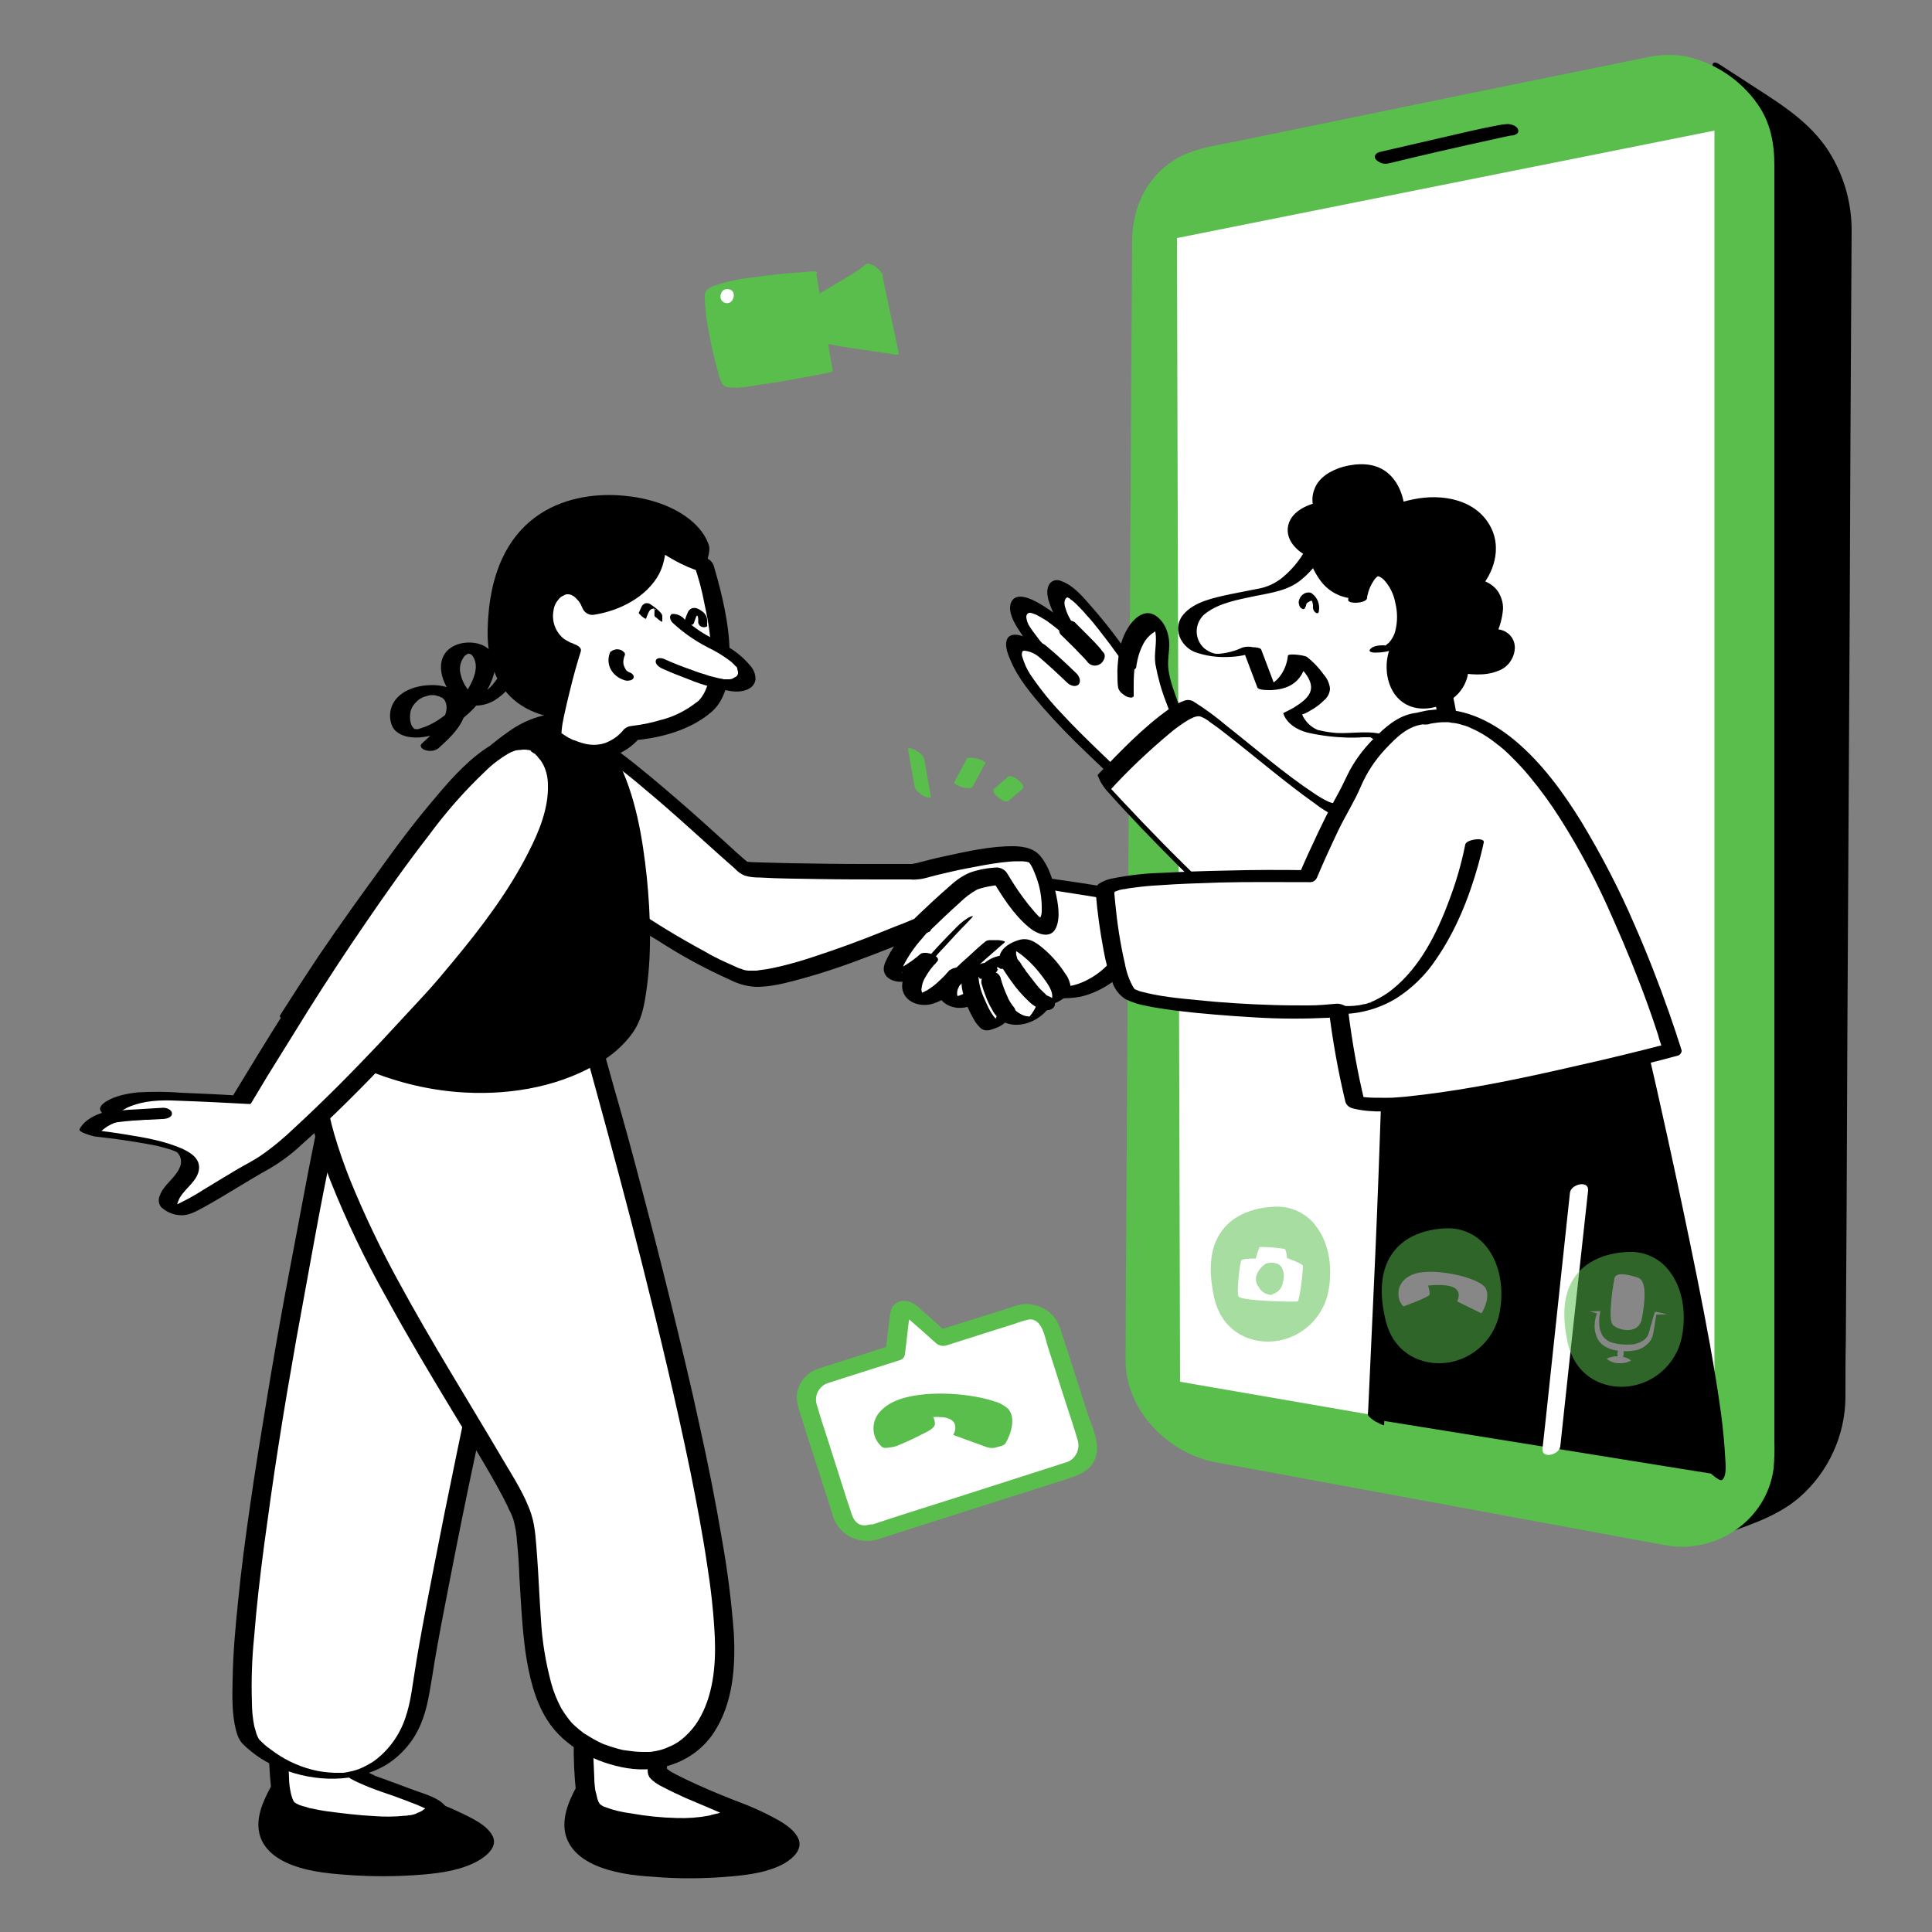 <svg transform="scale(1)" version="1.1" id="Ouhxqehpwu" xmlns="http://www.w3.org/2000/svg" xmlns:xlink="http://www.w3.org/1999/xlink" x="0px" y="0px" viewBox="0 0 500 500" xml:space="preserve" class="pbimage_pbimage__wrapper__image__0LEis false"><rect x="0" y="0" width="500" height="500" fill="#808080" stroke="none"/><title>Facetime 2</title><style type="text/css"> .st0{fill:#59BE4C;} .st1{fill:#FFFFFF;} .st2{fill:#000005;} .st3{opacity:0.53;}
 .st2{fill:#000000;}
 .st1{fill:#FFFFFF;}
 .st0{fill:#59BE4C;}</style><g id="call"><path class="st0" d="M208.6,70.9c0,0-22.4,1.3-23.6,4.4s3.1,23.4,4.9,24.3s23-3.3,23-3.3L208.6,70.9z" fill="#59BE4C"></path><path class="st0" d="M209.8,70.3c-5,0.3-10.1,0.8-15,1.5c-3.2,0.3-6.4,1-9.5,2c-0.9,0.2-1.8,0.7-2.5,1.4c-0.4,0.6-0.5,1.4-0.4,2.1
		c0.1,3,0.5,6,1.1,9c0.6,3.3,1.4,6.7,2.3,9.9c0.4,1.3,0.8,3.7,2.4,4c2.6,0.4,5.6-0.2,8.3-0.6c5.8-0.8,11.5-1.9,17.2-3
		c0.2,0,1.8-0.3,1.8-0.7l-3.8-22.3l-0.5-3.1c-0.1-0.7-5.1,0.1-5,0.7l3.9,22.3l0.5,3.1l1.8-0.7c-4.3,0.9-8.6,1.7-13,2.4
		c-0.5,0.1,0.6-0.1-0.2,0l-0.5,0.1l-1,0.2c-0.8,0.1-1.6,0.2-2.3,0.3l-0.9,0.1c-0.7,0.1,0.4,0,0,0h-0.5l-0.7,0.1
		c-0.7,0.1,0.2,0-0.4,0h-0.3c-0.3,0,0.4,0,0.1,0c-0.4,0,0,0-0.1,0s-0.1,0.1-0.2-0.2c-0.4-0.7-0.8-1.4-1-2.2
		c-1.9-5.7-3.2-11.6-3.7-17.6c-0.1-1.3-0.7-3.9,0.6-4.8c0.3-0.2,0.6-0.3,0.9-0.4l0.5-0.2c0.1,0,0.8-0.2,0.6-0.2
		c1.2-0.3,2.4-0.6,3.7-0.8h0.3l0.5-0.1l1.4-0.2l2.5-0.3h0.1l0.8-0.1l1.2-0.1l2.4-0.2c1.2-0.1,2.4-0.2,3.7-0.3l1.1-0.1
		c0,0-0.6,0-0.1,0c0.9,0,2.6,0,3.4-0.6S210.3,70.3,209.8,70.3z" fill="#59BE4C"></path><path class="st0" d="M226.2,69.9c-3.4,2.9-23.7,13.6-21,15.5s25.3,4.8,25.3,4.8L226.2,69.9z" fill="#59BE4C"></path><path class="st0" d="M224.1,68.4c-2.9,2.4-6.5,4.2-9.7,6.2c-3.6,2.2-7.5,4.3-10.5,7.2c-1,0.9-1.5,1.8-0.5,3
		c1.3,1.5,3.1,2.5,5.1,2.9c4.4,1.1,8.8,2,13.3,2.6c3.4,0.5,6.8,1,10.2,1.5c0.2,0,0.6,0,0.6-0.4l-4.3-20.3c-0.4-1-1.2-1.8-2.1-2.3
		c-0.2-0.1-2.2-1.1-2-0.2l4.3,20.3l0.6-0.4c-6.8-0.9-13.6-1.8-20.3-3.3c-0.8-0.2-1.5-0.3-2.3-0.6l-1-0.3l-0.4-0.1
		c-0.3-0.1,0.4,0.2,0,0s0.4,0.3,0.2,0.1c0.7,0.6,1.3,1.2,1.9,1.8c0.1,0,0-0.2,0.1-0.3c0.3-0.5,0.6-0.9,1-1.2
		c2.8-2.8,6.5-4.8,9.8-6.8c2.1-1.3,4.2-2.5,6.2-3.8c1.4-0.8,2.8-1.7,4.1-2.7C228.9,70.8,225.2,67.5,224.1,68.4z" fill="#59BE4C"></path><path class="st1" d="M189.1,75c0,0-1.9-0.8-2.5,1c-0.4,0.9,0,1.9,0.8,2.3c0.4,0.2,0.8,0.2,1.2,0.1C189.9,78.1,190.5,75.7,189.1,75z
		" fill="#FFFFFF"></path><path class="st1" d="M225.9,396.5l51.3-16.4c3.2-1,5-4.4,4-7.7c0,0,0,0,0,0l-9.2-28.8c-1-3.2-4.4-5-7.7-4c0,0,0,0,0,0l-20.6,6.6
		c-2.5-2.3-5.9-5.3-8.2-7.3c-0.6-0.6-1.6-0.5-2.2,0.2c-0.2,0.2-0.3,0.5-0.4,0.8l-1.2,10.1l-18.8,6c-3.2,1-5,4.4-4,7.7c0,0,0,0,0,0
		l9.2,28.8C219.2,395.7,222.7,397.5,225.9,396.5C225.9,396.5,225.9,396.5,225.9,396.5z" fill="#FFFFFF"></path><path class="st0" d="M227.1,398.4l20-6.4l28.3-9c3.4-1.1,7-2.1,8.2-6c1.1-3.6-1-7.8-2.1-11.1l-5-15.6l-1.8-5.5
		c-0.5-1.9-1.4-3.6-2.8-4.9c-2.5-2.2-6-3-9.2-1.9l-5.3,1.7l-14,4.4l-0.9,0.3l2.9,0.8c-2.7-2.5-5.4-4.9-8.2-7.3
		c-2.5-2.1-6.3-1.6-6.8,2c-0.5,3.3-0.8,6.5-1.2,9.8l1.3-1.5l-12.4,4l-6,1.9c-3.2,0.9-5.6,3.7-5.9,7c0,1.6,0.3,3.2,0.9,4.7l2,6.4
		l5.2,16.1c0.5,1.5,0.9,3,1.4,4.5C217.4,397.3,222.3,399.8,227.1,398.4c0.9-0.1,1.4-1.1,1.2-2c0-0.2-0.1-0.3-0.2-0.5
		c-0.7-1.1-2-1.6-3.3-1.3c-2.1,0.6-3.6-0.5-4.3-2.5c-0.5-1.4-0.9-2.8-1.4-4.2l-4.8-15.1c-1-3-2-6.1-2.9-9.2c-0.8-2.4,0.6-5,3-5.7
		c0,0,0,0,0,0l5.3-1.7l13.2-4.2c0.7-0.2,1.2-0.8,1.3-1.5l1-8.5c0.1-0.5,0.2-0.9,0.2-1.4c0-0.2,0.1,0,0,0c-0.3,0.2-0.7,0.1-1-0.1
		c-0.4-0.2-0.5-0.2-0.1,0.1c0.3,0.3,0.5,0.5,0.8,0.7c2.3,2,4.6,4,6.9,6.1c0.8,0.8,1.9,1.1,2.9,0.8l10.7-3.4l7-2.2
		c1.2-0.5,2.4-0.8,3.6-1.1c3.5-0.5,4.2,4.6,5,7.1l4.8,15c1,3,2,6,2.9,9.1c0.7,2.3-0.5,4.9-2.8,5.7c-0.7,0.2-1.5,0.5-2.2,0.7
		l-26.2,8.4c-7.5,2.4-15,4.7-22.4,7.2l-0.4,0.1C221.8,395.5,224.7,399.2,227.1,398.4z" fill="#59BE4C"></path><path class="st0" d="M230.8,373.9c0,0,8.8-3.7,8.8-4.6c-0.1-1-0.4-2-0.8-2.9c0,0,6.4-1.3,9.3,0s1.3,4.3,1.3,4.3l8.8,3.2
		c0,0,2.7-4.6,1-8.1s-18-5.6-25.1-3.1S227.9,371.7,230.8,373.9z" fill="#59BE4C"></path><path class="st0" d="M232.1,374.2c2.2-0.9,4.4-1.9,6.5-3c1-0.5,2.4-1.1,3.1-2s-0.2-2.5-0.6-3.4l-2.9,1.4c2-0.5,4-0.6,6-0.4
		c1.3,0.2,2.8,0.7,3,2.2c0.1,0.7,0,1.5-0.4,2.1c-0.1,0.1-0.1,0.3,0,0.3c0,0,0,0,0,0l8.8,3.2c0.8,0.2,1.7,0.2,2.5-0.1
		c0.7-0.2,1.9-0.4,2.2-1.1c1.4-2.4,2.7-6.7,0.5-8.9c-1-0.8-2.1-1.5-3.4-1.8c-1.7-0.6-3.5-1-5.3-1.3c-4.1-0.7-8.3-0.9-12.4-0.6
		c-4.2,0.4-9.2,1.3-12.1,4.7c-2.3,2.7-2,6.7,0.7,9c0,0,0,0,0,0c0.7,0.5,2.4,0,3.1-0.2c0.3-0.1,2.1-0.7,1.5-1.2c-2-1.7-2.6-4.6-1.5-7
		c0.7-1.4,1.9-2.5,3.4-3.1c0.4-0.1,0.7-0.2,1.1-0.3c0.7-0.1,1.5-0.2,2.2-0.3c3.4-0.2,6.9,0,10.3,0.6c2.4,0.4,5.5,0.9,7.5,2.6
		c2.3,2,0.9,6.3-0.4,8.5l4.7-1.1l-8.8-3.2l0.1,0.4c0.4-0.8,0.6-1.8,0.4-2.8c-0.4-1.7-2.3-2.3-3.8-2.5c-3-0.3-6-0.2-9,0.5
		c-0.2,0-3.2,0.6-2.9,1.4c0.2,0.5,0.4,1.1,0.6,1.7c0.1,0.4,0.2,0.7,0.2,1.1c0,0.1,0,0.1,0,0.1c-0.2,0.2-0.5,0.4-0.8,0.5
		c-0.6,0.3-1.1,0.6-1.7,0.9c-1.6,0.8-3.4,1.6-5.1,2.3c-0.5,0.2-1.6,0.8-0.6,1.1S231.3,374.5,232.1,374.2z" fill="#59BE4C"></path></g><g id="character-2"><path class="st1" d="M288.6,231.4c0,0-31.4-5.6-36.4-3.7s-21.4,19.4-21,23.7s9.1-3.1,9.1-3.1s-6.8,6.9-3.2,9.9c3.6,3,11-6.1,11-6.1
		s-5.1,4.7-1.7,7s14.8-7,14.8-7s12.6,10.8,25.4,0.4S288.6,231.4,288.6,231.4z"></path><path class="st2" d="M288.9,230c-4.2-0.7-8.4-1.4-12.7-2c-6.8-1-13.7-2.1-20.6-2.2c-2.3-0.2-4.5,0.3-6.5,1.3
		c-2.6,1.7-5.1,3.7-7.3,6c-2.8,2.7-5.4,5.6-7.9,8.6c-2,2.2-3.7,4.8-4.9,7.6c-1.5,4,3.2,5.6,6.3,4.4c2.5-1,4.9-2.5,6.9-4.4l-4.3-2
		c-2.2,2.2-5.5,6.3-4.1,9.6c1.1,2.7,4.4,3.6,7.1,3c2.3-0.6,4.3-1.8,6-3.5c1.3-1.1,2.4-2.3,3.5-3.6c0.7-0.9-0.7-1.8-1.4-2.1
		c-1.1-0.5-2.3-0.3-3.2,0.4c-1.3,1.1-2.2,2.6-2.8,4.2c-0.9,2.8,1.4,4.9,4,5.4c2.4,0.5,4.7-0.4,6.8-1.4c2.1-1,4.1-2.3,6-3.6
		c1.2-0.8,2.3-1.7,3.4-2.6l-3.9-0.5c5.6,4.7,12.9,6.6,20.1,5.4c9.2-2,18.9-11.1,15-21.1c-0.9-2.3-2.2-4.4-3.9-6.1
		c-1-0.8-2.3-1.1-3.5-0.7c-1,0.4-1.1,1.2-0.4,2c0.2,0.2,0.2,0.2,0-0.1c0.2,0.3,0.5,0.6,0.7,0.9c0.7,0.9,1.3,1.8,1.8,2.8
		c1.4,2.8,1.7,6,0.7,9c-1.6,4.6-6.2,8.3-10.7,9.9c-3.5,1.2-7.3,1.1-10.8-0.3c-1.4-0.5-2.7-1.2-3.9-2.1c-0.1-0.1-0.8-0.6-0.3-0.2
		l-0.5-0.4l-0.4-0.3c-0.9-0.7-2.9-1.3-3.9-0.5c-2.9,2.5-6,4.6-9.4,6.2c-0.5,0.2-1,0.4-1.5,0.6c-0.3,0.1-0.5,0.2-0.8,0.2
		c0.4-0.1-0.3,0-0.4,0c0.8-0.1-0.6-0.2,0.3,0c0.2,0,0.5,0.2,0.5,0.2c0.2,0.1,0.1,0.1-0.1-0.1c0.1-0.1,0-0.1-0.1-0.2
		c-0.1-0.2-0.1-0.3-0.1-0.5c-0.1-1.7,1.5-3.4,2.7-4.5l-4.6-1.7c-0.9,1.1-1.9,2.1-2.9,3c-0.9,0.9-1.9,1.6-3,2.3
		c-0.4,0.2-0.8,0.4-1.2,0.6l-0.4,0.1c0.2,0,0.2,0-0.1,0c0.3,0,0.3,0,0,0c0.1,0,0.3,0,0.4,0.1c0.2,0.1,0.2,0.1,0,0
		c0.1,0,0.2,0.1,0.4,0.2c-0.1-0.2-0.2-0.2-0.4-0.5c-0.1-0.3-0.2-0.7-0.1-1c0.1-1.1,0.5-2.2,1.1-3.1c0.8-1.4,1.8-2.7,2.9-3.8
		c1.4-1.4-3.1-3-4.3-2c-1.6,1.4-3.3,2.6-5.1,3.6c-0.4,0.2-0.9,0.4-1.4,0.6c0.5-0.1,0.1,0,0,0c-0.4-0.1,0.8,0.1,0.6,0
		c0.4,0.1,0.8,0.3,1.1,0.5c0.2,0.1,0.2,0.1,0.1,0.2c0-0.1-0.1-0.3-0.1-0.4c0-0.3,0,0.4,0,0c0-0.1,0-0.3,0.1-0.4
		c0.1-0.5,0.2-0.9,0.4-1.3c1.3-2.5,2.9-4.8,4.8-6.9c2.3-2.8,4.7-5.5,7.3-8c2-2,4.2-3.9,6.5-5.4c0.2-0.1,0.4-0.2,0.6-0.3
		c0.4-0.2-0.3,0.1,0.2-0.1l0.4-0.1c0.1-0.1,0.4-0.1-0.2,0h0.3c0.4-0.1,0.8-0.1,1.2-0.1h1.2c6.1,0.2,12.1,0.8,18.1,1.9
		c4.5,0.7,9.1,1.4,13.6,2.2c0.8,0.1,2.5,0.2,2.7-0.9S289.6,230.1,288.9,230z"></path><path class="st2" d="M247.8,239.7c-3.6,3.6-7.1,7.3-10.3,11.2c-0.9,1.1-1.8,2.3-2.5,3.5c-0.1,0.3,0.3,0.1,0.4,0.1
		c0.5-0.2,0.9-0.4,1.3-0.7c0.9-0.5,1.8-1.2,2.4-2c1.4-2.3,3.1-4.5,5.1-6.5c2-2.2,4-4.4,6.1-6.5l1.3-1.4c0.7-0.7-0.9,0-1,0.1
		C249.5,238.2,248.6,238.9,247.8,239.7L247.8,239.7z"></path><path class="st2" d="M255.1,243.6c-1.5,1.2-2.9,2.5-4.3,3.8c-2.4,2.1-4.7,4.3-6.8,6.6c-0.6,0.7-1.6,1.6-1.7,2.5
		c0,0.4,2.2,0.5,2.5,0.5c0.6,0,1.2,0,1.8-0.1c0.2,0,0.7-0.1,0.7-0.3c0.2-0.8,0.7-1.5,1.3-2.1c1-1.1,2-2.1,3.1-3.2
		c2.2-2.1,4.5-4.1,6.8-6.1c0.5-0.4,1-0.9,1.5-1.3s-1.6-0.6-1.7-0.6c-0.6,0-1.3,0-1.9,0C255.8,243.3,255.4,243.4,255.1,243.6
		L255.1,243.6z"></path><path class="st0" d="M240.9,206.1l-1.7-9.6c-0.2-1-1.3-1.8-2.2-2.3c-0.2-0.1-2.2-1.1-2-0.2l1.7,9.6c0.2,1,1.4,1.8,2.2,2.3
		C239.1,206,241,207,240.9,206.1L240.9,206.1z"></path><path class="st0" d="M251.7,203.6l3.3-6.1c0.1-0.2-0.5-0.6-0.6-0.6c-0.5-0.3-1.1-0.5-1.7-0.6c-0.6-0.2-1.2-0.2-1.7-0.2
		c-0.3,0-0.7,0-0.8,0.3l-3.3,6.1c-0.1,0.2,0.5,0.6,0.6,0.6c1.1,0.6,2.2,0.9,3.4,0.9C251.2,203.9,251.6,203.9,251.7,203.6
		L251.7,203.6z"></path><path class="st0" d="M261.2,207.1l3.5-3c0.3-0.2,0-0.9-0.1-1.1c-0.3-0.5-0.8-0.9-1.3-1.3c-0.5-0.4-1-0.6-1.6-0.8h-0.4
		c-0.2,0-0.5,0.1-0.6,0.3l-3.5,3c-0.3,0.2,0,0.9,0.1,1.1c0.3,0.5,0.8,0.9,1.3,1.3c0.5,0.4,1,0.6,1.6,0.8h0.4
		C260.9,207.4,261.1,207.3,261.2,207.1z"></path><path class="st2" d="M442.4,395.9l11.4-4.2c13.1-4.9,21.9-17.4,21.9-31.4l1.5-302.6c0.1-11.5-5.7-22.2-15.3-28.4l-17-11
		L442.4,395.9z"></path><path class="st2" d="M443.8,397.9c7.5-2.8,15.6-5,21.8-10.3c7.6-6.6,12-16.2,12-26.2c0-4.8,0-9.7,0.1-14.5l0.2-33.6l0.2-46.5
		l0.3-53.3l0.3-53.7l0.2-47.6l0.2-35.5c0-5.7,0.1-11.4,0.1-17.1c0-7.7-2.3-15.2-6.7-21.6c-5.4-7.6-13.2-12-20.8-17l-6.8-4.4
		c-0.6-0.4-1.7-0.8-1.7,0.3L443,27.1l-0.2,27.4l-0.3,40.8l-0.3,49.4l-0.4,54.5l-0.4,54.6l-0.3,51.3l-0.3,43l-0.2,31.2
		c0,4.9-0.2,9.8-0.1,14.7c0,0.2,0,0.4,0,0.6c0,1.4,3.6,4.6,3.6,2.5l0.1-10.2l0.2-27.4l0.3-40.8l0.3-49.4l0.4-54.5l0.4-54.6l0.3-51.3
		l0.3-43l0.2-31.2l0.1-9.6c0.1-1.7,0.1-3.3,0-5c0-0.2,0-0.4,0-0.6l-1.7,0.3l16.3,10.6c8.8,5.7,14.1,15.5,14,26c0,4.3,0,8.6-0.1,12.9
		l-0.2,32.2l-0.2,45l-0.2,52.4l-0.3,53l-0.2,48.3l-0.2,36.9l-0.1,19.9c0.1,3.7-0.4,7.4-1.4,10.9c-1.8,6.1-5.4,11.6-10.3,15.7
		c-3.6,2.9-7.7,5.2-12.1,6.6l-9.1,3.4C439.5,394.4,442.5,398.4,443.8,397.9z"></path><path class="st0" d="M312.5,376.9l116.9,21.6c12.7,2.4,25-6.1,27.3-18.8c0.3-1.4,0.4-2.8,0.4-4.3V39.2c0-12.9-10.5-23.5-23.4-23.5
		c-1.6,0-3.2,0.2-4.7,0.5L313.7,39.8C302.9,42,295.1,51.5,295,62.6l-1.7,291.1C293.3,365,301.3,374.8,312.5,376.9z"></path><path class="st0" d="M314.4,378.4l39.1,7.2l62.8,11.6c4.9,0.9,9.8,1.8,14.7,2.7c13.1,2.4,26.2-6.4,28-19.8c0.2-2.4,0.3-4.7,0.2-7.1
		V42.7c0-5.6-1-11-4.3-15.7c-4.4-6.3-11-10.7-18.5-12.4c-3.5-0.6-7-0.5-10.5,0.3l-47.6,9.7l-58.4,12c-5.4,1.1-11.2,1.8-16,4.8
		c-7.3,4.6-10.9,12.5-10.9,21l-0.2,28.3l-0.3,54.8l-0.4,67l-0.4,66.2l-0.3,51.1c0,7.4-0.1,14.8-0.1,22.2
		C291.3,364.9,302,375.9,314.4,378.4c0.4,0.1-1-1.3-1.1-1.4c-0.7-0.7-1.6-1.3-2.6-1.6c-4.1-0.8-7.6-2.4-10.2-5.6
		c-2.4-3-4-6.6-4.7-10.4c-0.3-1.7-0.4-3.3-0.3-5l0-9l0.2-41.1l0.4-61.3l0.4-67.4l0.4-60.9l0.2-40.8l0.1-8.8
		c0.1-9.9,5.7-19,15.1-22.6c4.2-1.6,9-2.2,13.4-3l26.2-5.4L414,21.2l16.2-3.3c4.1-0.9,8.4-0.8,12.4,0.5c3.5,1.1,6.6,3.3,8.6,6.4
		c2.3,3.3,3.6,7.2,3.9,11.2c0.4,5.9,0.1,11.9,0.1,17.8v317.1c0,3.7-0.1,7.2-1.3,10.8c-2.5,7-8.1,12.4-15.2,14.7
		c-3.9,1.1-8,1.3-12,0.5l-45.8-8.5l-59.8-11.1l-10.4-1.9c-0.4-0.1,1.1,1.3,1.1,1.4C312.5,377.5,313.4,378,314.4,378.4z"></path><polygon class="st1" points="305.4,357.6 443.7,381.5 443.7,33.8 304.6,61.6 	"></polygon><path class="st1" d="M390.5,33.7c-1.6,0-32.2,7.2-32.2,7.2"></path><path class="st2" d="M390.1,32.1c-1.5,0.1-2.9,0.4-4.3,0.7c-2.6,0.5-5.2,1.1-7.8,1.7c-5.6,1.3-11.3,2.6-16.9,3.9l-3.9,0.9
		c-0.9,0.2-1.8,0.9-1.2,1.9c0.8,0.9,2.1,1.4,3.3,1.1c9.1-2.2,18.2-4.3,27.4-6.3c1-0.2,2.1-0.5,3.2-0.7l1-0.2c0.5-0.1,0.7,0,0,0
		c0.9,0,2.3-0.4,2-1.5S391,32.1,390.1,32.1L390.1,32.1z"></path><path class="st1" d="M307.1,190.9c-2.3-4.9-7.4-16.8-6.7-21.5s0-11-4.2-8.1s-4.7,9.4-4.7,9.4s-14.2-20.7-17.5-18.6
		c-3.7,2.3,3.8,12.4,3.8,12.4s-11.6-10.9-14-7.8s6.4,12,6.4,12s-11-7.6-7.1,1.9c4,9.9,23.4,26.9,29.6,33.3L307.1,190.9z"></path><path class="st2" d="M308.8,191.1c-1.5-3.1-2.8-6.3-4-9.5c-1.1-3.1-2.5-6.6-2.5-9.9c0-1.6,0.3-3.2,0.3-4.9c0-1.9-0.5-3.8-1.5-5.4
		c-1-1.5-2.6-2.9-4.4-2.7s-3.2,1.6-4.2,2.9c-1.7,2.4-2.7,5.2-2.9,8.1l3.3,0.8c-3.3-4.8-6.8-9.4-10.6-13.7c-2.1-2.4-4.5-5.3-7.6-6.4
		c-1-0.5-2.3-0.3-3,0.6c-1,1.3-0.7,3.3-0.2,4.8c1.1,3.3,2.8,6.5,5,9.3l2.3-1.2c-3.5-3.3-7.4-6.7-11.7-8.7c-1.8-0.8-4.6-1.6-5.5,0.9
		c-0.9,2.7,1.5,6.1,2.9,8.2c1.4,2,3,3.9,4.8,5.7l1.4-2.2c-2.1-1.6-4.4-2.8-6.9-3.4c-1.2-0.3-2.7-0.2-3.2,1.1
		c-0.7,1.8,0.4,4.2,1.1,5.8c1.9,4.4,5.2,8.3,8.3,11.9c3.6,4.1,7.4,8,11.4,11.8c3.5,3.4,7.2,6.8,10.6,10.3c0.5,0.5,1.9,1.6,2.6,0.9
		l14.5-13.1c1.3-1.2-2.1-4.9-3.4-3.6l-14.5,13.1l2.6,1c-6.2-6.4-12.8-12.2-18.8-18.7c-3.1-3.2-5.9-6.7-8.4-10.4
		c-0.9-1.4-1.5-2.8-2-4.4c-0.2-0.5-0.2-1,0-1.5c0,0,0.2-0.2,0.1-0.1c0.1-0.1,0.7-0.1,0.4-0.1c1.1,0.1,2.2,0.5,3.1,1.1
		c0.5,0.3,1.1,0.6,1.6,0.9c0.3,0.2,1.3,0.9,0.2,0.1c0.6,0.4,1.7,1.1,2.2,0.3s-0.4-2-0.9-2.6c-0.3-0.3-0.6-0.7-0.9-1
		c-0.3-0.3-0.6-0.7-0.9-1s-0.4-0.4-0.6-0.7c0-0.1-0.3-0.4,0,0l-0.3-0.4c-0.4-0.5-0.8-1.1-1.2-1.6c-0.2-0.2-0.3-0.5-0.5-0.7
		c-0.1-0.2-0.3-0.4-0.4-0.6c-0.5-0.7-0.8-1.6-0.9-2.5c0-0.6,0.3-1,0.8-1.1c0.2,0-0.1,0,0.2,0c0.1,0,0.6,0.1,0.5,0.1
		c0.1,0,1,0.4,1.1,0.4c0.9,0.5,1.8,1,2.6,1.5c1,0.7,2,1.5,3,2.3s1.8,1.5,2.7,2.3l0.9,0.8c0.4,0.4-0.5-0.5-0.1-0.1
		c0.5,0.5,1.7,1.5,2.5,1s0.2-1.7-0.2-2.3s-0.9-1.3-1.3-1.9s-0.5-0.7-0.9-1.6s-0.9-1.6-1.2-2.4s-1-2.4-0.6-3.4
		c0.1-0.2,0.2-0.4,0.3-0.5c0.1-0.1,0.3-0.2,0.4-0.3s-0.3,0.2-0.1,0.1c0.4-0.2-0.3,0.1,0.1,0s-0.4,0.1-0.1,0c0,0,0.3,0.1,0.3,0.1
		c-0.6-0.3,0.1,0.1,0.2,0.1c0.6,0.3-0.3-0.3,0.2,0.2l0.7,0.5c0.1,0.1,1,0.9,0.5,0.4c1.1,1.1,2.2,2.2,3.2,3.4
		c1.3,1.4,1.9,2.2,3.1,3.7c1,1.3,2,2.6,3,3.9c1.1,1.6,2.3,3.1,3.4,4.7c0.5,0.8,3.1,2.8,3.3,0.8c0-0.3,0-0.2,0-0.2
		c0.1-0.5,0.2-1,0.3-1.5c0.3-1.4,0.8-2.7,1.4-3.9c0.7-1.4,1.8-2.6,3.2-3.4c0.2-0.1,0.5-0.1,0.7-0.2c0.1-0.2,0.2,0.2,0.1,0
		c0,0-0.7-0.5-0.5-0.3c0,0-0.4-0.5-0.5-0.5s0,0.1,0,0.1c0,0.2,0.2,0.7,0.2,1c0.5,2.8-0.4,5.5,0,8.3c0.6,3.3,1.5,6.6,2.7,9.7
		c1.2,3.3,2.6,6.6,4.1,9.9c0.4,0.9,1.6,2.1,2.7,2.2S309.1,191.9,308.8,191.1z"></path><path class="st2" d="M285.6,168.9c-0.3-0.3-0.5-0.6-0.8-1c-1.1-1.3-2.3-2.5-3.5-3.7s-2.1-2.1-3.2-3.2c-0.5-0.3-1.1-0.5-1.6-0.4
		c-0.7,0.1-1.3,0.4-1.7,0.9c-0.4,0.4-0.7,1-0.7,1.6c0,0.6,0.3,1.1,0.7,1.4c1.5,1.5,3.1,3,4.6,4.6l-0.4-0.4c0.9,0.9,1.8,1.8,2.6,2.8
		c0.8,0.9,2.2,1,3.2,0.3C285.5,171.3,286.4,169.9,285.6,168.9L285.6,168.9z"></path><path class="st2" d="M268.4,169.6c2.6,2.2,5.2,4.6,7.7,7c0.4,0.4,1,0.8,1.6,0.9c0.5,0.1,1,0,1.4-0.3c0.8-0.9,0.2-2.3-0.6-3
		c-2.5-2.4-5-4.8-7.7-7c-0.4-0.4-1-0.7-1.6-0.9c-0.5-0.1-1,0-1.4,0.4C267.1,167.5,267.6,168.9,268.4,169.6L268.4,169.6z"></path><path class="st2" d="M293.4,179.7c0-0.2,0,0.2,0,0.2C293.4,179.8,293.4,179.7,293.4,179.7c0-0.3,0-0.5,0-0.7c0-0.6,0-1.3,0-1.9
		c0-1.7,0.1-3.4,0.3-5.1c0-0.5-0.2-0.9-0.5-1.2c-0.4-0.5-0.9-0.9-1.5-1.2c-0.5-0.3-2-0.9-2.2,0.1c-0.2,1.7-0.4,3.5-0.3,5.2
		c0,1.1,0,2.1,0.2,3.2c0.2,0.5,0.5,1,0.9,1.3c0.5,0.4,1,0.8,1.6,1C292.6,180.6,293.6,180.7,293.4,179.7L293.4,179.7z"></path><path class="st2" d="M356.1,367.4c0,0,3.9-80.3,3.9-104.9s63.6,4.6,63.6,4.6s25.9,109.8,20,114.4"></path><path class="st2" d="M358.2,368.8c0.4-8.5,0.8-16.9,1.2-25.4c0.8-16.6,1.5-33.3,2-49.9c0.2-7.2,0.5-14.4,0.6-21.6
		c0.1-2.7,0.1-5.3,0.1-8c-0.1-2.2,0.6-4.3,1.9-6c3-3.6,8.6-3.9,13-3.7c6.5,0.4,12.9,1.6,19.2,3.6c9.6,2.8,19,6.3,28.2,10.4l0.5,0.2
		l-3.3-2.5c0.9,3.6,1.7,7.3,2.5,10.9c2,8.8,4,17.6,5.9,26.4c2.3,10.8,4.6,21.5,6.6,32.3c1.8,9.5,3.6,19.1,4.9,28.7
		c0.4,3.3,0.8,6.6,1,10c0.1,1.6,0.3,3.9-0.5,5.4c-0.1,0.2-0.2,0.4-0.4,0.5c-0.1,0.1,3.3,3.5,4.1,2.9c1.2-1,0.9-4.1,0.8-5.4
		c-0.2-4-0.6-7.9-1.1-11.8c-1.6-11.6-3.8-23.2-6.1-34.7c-2.5-12.4-5.1-24.7-7.8-37c-1.7-7.8-3.5-15.7-5.3-23.5
		c-0.1-0.7-0.3-1.3-0.5-1.9c-0.5-1.3-2.3-2.2-3.6-2.8c-2.5-1.2-5.1-2.2-7.7-3.3c-10.5-4.3-21.3-8.1-32.4-10.2
		c-4.9-0.9-10.2-1.6-15.1-0.8c-3.7,0.6-7.3,2.4-8.5,6.2c-0.5,2.1-0.6,4.2-0.5,6.3c0,2.6-0.1,5.2-0.1,7.8c-0.1,6.6-0.4,13.2-0.6,19.8
		c-0.5,14.8-1.1,29.7-1.8,44.5c-0.4,9.5-0.9,18.9-1.3,28.4l-0.1,1.4c0,0.6,1.4,1.5,1.8,1.8C356,367.9,358.2,369.1,358.2,368.8
		L358.2,368.8z"></path><path class="st1" d="M285.7,202.7c0,0,19.3-20.7,23.7-19.4s33,27.4,37.8,26.8s34.7-1.2,34.7-1.2s15.1,33.4,13.4,39.1
		s-41.8,6-54.9,3.4S285.7,202.7,285.7,202.7z"></path><path class="st2" d="M287,204.8c4.9-5.4,10.2-10.4,15.7-15c1.5-1.3,3.1-2.4,4.7-3.4c0.9-0.5,2.1-1.2,3.2-1c1,0.4,1.9,0.9,2.7,1.6
		c1.5,1,2.9,2.1,4.3,3.2c7.7,6,15,12.3,22.9,17.9c1.4,1.1,2.9,2,4.5,2.9c0.9,0.6,1.9,1,3,1.2c1.1,0,2.3-0.1,3.4-0.2
		c2-0.1,4-0.2,6.1-0.3c8.4-0.3,16.7-0.5,25.1-0.7h0.5l-2.4-3.5c4.6,9.7,8.5,19.7,11.8,29.9c0.8,2.3,1.3,4.6,1.5,7.1
		c0.2,1.4-0.7,2.7-2,3.1c-2.2,1-4.6,1.6-7,1.9c-3.5,0.5-7,0.9-10.5,1.1c-7.9,0.5-15.7,0.5-23.6,0.1c-3.2-0.2-6.3-0.4-9.5-0.9
		c-2-0.2-4-0.8-5.8-1.7c-5-2.5-9.4-6.3-13.6-9.9c-5.5-4.7-10.8-9.7-15.9-14.8c-7.3-7.2-14.3-14.6-21.2-22.1
		c-0.1-0.1-0.2-0.2-0.4-0.4c-0.7-0.8,0.1,0.9,0.1,1c0.5,1,1.2,2,1.9,2.8c5.9,6.6,12,12.9,18.3,19.2c5.2,5.2,10.5,10.4,16,15.3
		c4.6,4.3,9.5,8.2,14.7,11.6c1.7,1.1,3.5,2,5.5,2.6c2.6,0.6,5.2,1,7.9,1.1c7.8,0.6,15.6,0.8,23.4,0.5c6.6-0.2,13.6-0.5,20-2.3
		c1.3-0.4,3.5-1,4.1-2.4s0-3.8-0.4-5.4c-1.5-6.5-4.1-12.8-6.5-19c-2-5-4.1-9.9-6.3-14.8c-0.1-0.3-0.2-0.5-0.4-0.8
		c-0.4-0.8-0.9-1.6-1.4-2.3c-0.2-0.2-0.7-1.2-1-1.2c-7.3,0.1-14.7,0.3-22,0.6c-3.9,0.1-7.8,0.2-11.7,0.5c-0.9,0.1-1.8,0-2.6-0.3
		c-1.4-0.6-2.7-1.4-3.9-2.2c-8-5.3-15.3-11.7-22.8-17.6c-2.6-2.2-5.4-4.3-8.3-6.1c-0.7-0.5-1.6-0.7-2.5-0.4
		c-1.5,0.5-2.9,1.3-4.2,2.3c-6.6,4.7-12.3,10.7-17.9,16.5c-0.1,0.1-0.2,0.3-0.4,0.4C283.8,201.1,287,204.8,287,204.8z"></path><path class="st1" d="M406.3,308.7l-2.4,22.4l-3.8,35.6l-0.9,8.2c-0.3,2.8,4.4,1.6,4.6-0.6l2.4-22.3l3.9-35.7l0.9-8.2
		C411.2,305.3,406.5,306.5,406.3,308.7L406.3,308.7z"></path><path class="st1" d="M340.1,189.5c12.5,2.9,17-2.4,19.9,5.1c0,0,17.5,9.6,15-5.5c-0.4-2.3-2.5-32-22.2-36.4c0,0-11.1-1.8-11.9-11.5
		c0,0-4.6,9.5-11.9,11.2s-22.1,3-21.7,10.6s10.8,7.6,16.7,4.7l3.9,10.4c7.3-0.2,8-8.3,8-8.3s6.4,5.4,5.8,8.7s-7.2,6.2-7.2,6.2
		C335.5,187.2,337.6,188.9,340.1,189.5z"></path><path class="st2" d="M338.4,189.6c3.5,0.8,7,1.2,10.5,1.3c1.3,0,2.6,0,3.9-0.1h1.5h0.6c-0.5,0,0.5-0.1,0.1,0s-0.1,0,0,0l-0.5-0.1
		c-0.3,0,0,0-0.1,0c0.3,0.1,0.6,0.3,0.9,0.5c0.7,0.5,1.2,1.2,1.6,1.9c0.3,0.5,0.4,1.2,0.8,1.5c0.3,0.2,0.6,0.4,1,0.5
		c2.8,1.4,5.8,2.3,8.9,2.8c3.1,0.4,7.9,0.9,9.6-2.5c1.2-2.5,0.5-5.5,0.1-8.1c-0.4-3.1-1-6.1-1.7-9.1c-2.1-8.2-5.8-17-12.9-22
		c-2-1.4-4.1-2.4-6.4-3.1c-0.7-0.2-1.5-0.4-2.3-0.6c-0.3,0,0.5,0.1,0,0c-0.3-0.1-0.5-0.1-0.8-0.2l-0.2-0.1l-0.5-0.2
		c-0.4-0.1-0.8-0.3-1.2-0.5c-0.8-0.4-1.6-0.8-2.4-1.3c-3.1-1.9-5.1-5.2-5.4-8.8c-0.1-0.7-4.7-1.1-5-0.4c-1.5,3.2-3.7,6-6.4,8.3
		c-1.9,1.6-4.2,2.7-6.7,3.1c-2.4,0.5-4.7,0.9-7.1,1.4c-4.1,0.9-9.3,1.9-12.1,5.3s-0.8,8,2.9,9.6c3,1.1,6.1,1.5,9.3,1.3
		c2.8-0.1,5.5-0.8,8-1.9l-4.9-0.5l3.9,10.3c0.3,0.8,3.1,0.7,3.7,0.7c3.3-0.2,6.1-1.2,7.8-4.1c0.8-1.4,1.3-2.9,1.5-4.4l-4.9-0.3
		c1,0.8,1.9,1.7,2.8,2.7c1.3,1.4,3,3.3,3,5.4s-2,3.6-3.5,4.6c-1.1,0.8-2.4,1.4-3.6,2l-0.1,0.1C333,187.3,335.7,188.9,338.4,189.6
		c1.1,0.3,2.3,0.4,3.5,0.2c0.8-0.1,1-0.4,0-0.6c-1.5-0.4-2.9-1.3-3.9-2.6c-0.3-0.4-0.6-0.8-0.8-1.2c0-0.1-0.2-0.6-0.3-0.4
		c0-0.1,0.6-0.3,0.7-0.3c0.5-0.2,1-0.5,1.5-0.8c1.3-0.7,2.5-1.6,3.5-2.6c1-0.8,1.6-2,1.6-3.2c-0.2-1.3-0.7-2.5-1.6-3.5
		c-1.2-1.7-2.7-3.3-4.4-4.6c-0.5-0.4-4.8-1-4.9-0.3c-0.3,3.5-2.8,7.8-6.7,8l3.7,0.7l-3.9-10.3c-0.2-0.5-1.7-0.6-2.1-0.6
		c-0.9-0.2-1.9-0.2-2.8,0.1c-1.9,0.9-3.9,1.4-6,1.6c-0.2,0-0.9,0-0.7,0c-0.6,0-0.2,0-0.1,0c-0.4-0.1-0.2,0-0.5-0.1
		c-0.9-0.2-1.7-0.7-2.4-1.2c-2.5-2.1-2.8-5.8-0.7-8.3c0.3-0.4,0.7-0.7,1.1-1c3.5-2.6,8.2-3.4,12.4-4.3c4.4-0.9,8.7-1.4,12.2-4.3
		c2.8-2.3,5-5.2,6.6-8.5l-5-0.4c0.5,4.6,3.4,8.1,7.4,10.1c1.3,0.7,2.7,1.2,4.2,1.6c0.5,0.1,0.9,0.2,1.4,0.3h0.1
		c-0.5-0.1,0.2,0.1,0.3,0.1c0.5,0.1,1.1,0.3,1.6,0.5c8.4,3.1,13.2,11.6,15.9,19.6c1.6,5.3,2.7,10.8,3.4,16.3
		c0.4,3.1-0.1,7.1-3.6,7.5c-0.3,0,0.1,0.1-0.2,0c0,0,0.4,0.1,0.2,0s0.2,0,0.2,0c-0.3,0-0.5,0,0,0c0,0-0.2,0-0.3,0s0.2,0,0.1,0
		c-0.2,0-0.5-0.1-0.7-0.2c-0.4-0.1-0.8-0.2-1.1-0.3c-1.2-0.4-2.3-0.8-3.5-1.4l-0.6-0.3c-0.1-0.1-0.5-0.3-0.4-0.2
		c-0.3-0.2-0.2-0.1-0.5-0.6c-0.6-1.6-1.7-2.9-3.2-3.6c-4-1.7-8.8-0.6-13.1-0.8c-1.4-0.1-2.8-0.3-4.1-0.6c-1.2-0.3-2.3-0.4-3.5-0.3
		C337.6,189.1,337.4,189.4,338.4,189.6z"></path><path class="st2" d="M377.6,172.1c0,0,10.4,2.3,11.9-3.4s-5.1-4-5.1-4s7.1-11.7-3.5-13.4c0,0,8.4-9,1.1-16.8s-20.7-2-20.7-2
		s-0.2-12.4-10.8-10.4s-7.7,9.4-7.7,9.4s-6.8,1.2-6.8,5.5s5.2,5.8,5.2,5.8s2.5,12.1,11.8,9.9l9.7,14.9c-1.7,3.7-1.4,7.9,0.8,11.3
		C367,184.7,378.4,180,377.6,172.1z"></path><path class="st2" d="M376.7,173.9c3.5,0.7,7.5,1.1,10.8-0.2c2.5-0.8,4.2-3,4.5-5.5c0.3-2.4-1.2-4.6-3.6-5.2c-1.7-0.4-3.6-0.4-5.3,0
		l3.4,2.5c1.3-2.2,2.1-4.6,2.4-7.1c0.3-1.8-0.2-3.7-1.2-5.3c-1.6-2.3-4.2-3.2-6.9-3.6l1.9,3.1c3.9-4.2,5.9-10.6,3.2-16
		c-3.7-7.4-12.7-8.9-20-7.4c-2,0.4-4,0.9-5.9,1.7l3.6,2c-0.1-3.9-1.5-8.2-4.7-10.7s-7.5-2.4-11.3-1.4c-3.1,0.9-6.4,2.7-7.5,6
		c-0.6,1.6-0.6,3.4,0,5.1l2-2.1c-3.5,0.6-7.8,2.4-8.7,6.1c-1,4.2,3.1,7.7,6.7,8.7l-1.6-1.5c0.5,2.4,1.5,4.7,2.9,6.7
		c2.7,4.1,7.7,6,12.4,4.7l-3.3-1l9.7,14.9l-0.1-1.5c-2.3,4.7-1.5,11.8,3,14.9c4.3,3,10.5,1.4,14-2c2.1-2.1,3.2-5,2.9-8
		c-0.1-1.2-1.9-1.7-2.9-1.6c-1.1,0-2,0.9-2,2c0,0,0,0.1,0,0.1c0.3,3.6-2.6,6.2-5.5,7.1c-0.6,0.2-1.2,0.2-1.8,0.2
		c-0.5,0-1.1-0.1-1.5-0.5c-0.6-0.4,0.2,0.1-0.1-0.1c-0.1-0.1-0.3-0.3-0.4-0.4c-0.3-0.4-0.5-0.7-0.7-1.1c-0.7-1.3-1.1-2.7-1.1-4.1
		c0-1.7,0.3-3.3,0.9-4.9c0.4-1-0.1-1.6-0.6-2.4l-4.9-7.6l-4.2-6.5c-0.8-1-2.1-1.4-3.3-1c-0.7,0.2-1.5,0.2-2.2,0
		c0.4,0.1-0.6-0.2-0.7-0.2c0.3,0.1-0.5-0.3-0.6-0.4c-0.3-0.1-0.5-0.3-0.7-0.5c-0.3-0.3-0.6-0.6-0.9-0.9c-0.1-0.1-0.2-0.2-0.5-0.6
		s-0.4-0.6-0.6-1c-0.6-1-1.1-2.1-1.5-3.2c-0.2-0.5-0.3-1.1-0.5-1.6c-0.2-0.7-0.8-1.3-1.6-1.5c-0.3-0.1-0.5-0.2-0.8-0.3s0.3,0.2,0,0
		l-0.4-0.2c-0.3-0.2-0.6-0.4-0.9-0.6c-0.5-0.4-0.9-0.9-1.2-1.4c-0.3-0.6-0.3-1.3-0.2-1.9c0.5-1.1,1.4-2,2.5-2.4
		c0.6-0.3,1.2-0.5,1.8-0.6l0.6-0.2c0.5-0.1-0.6,0.1-0.3,0.1c0.9-0.2,2.5-0.9,2-2.1c-0.1-0.3-0.2-0.5-0.2-0.8c0-0.2-0.1-1.1-0.1-0.5
		c0-0.4,0-0.8,0-1.1c0.1-0.7,0.3-1.4,0.7-2c0.7-0.9,1.6-1.6,2.7-2c0.8-0.3,1.6-0.6,2.5-0.8c0.4-0.1,0.8-0.1,1.2-0.2
		c0.2,0,1.1-0.1,0.9-0.1c0.3,0,0.7,0,1,0.1h0.1c-0.3-0.1,0.2,0,0.2,0.1l0.4,0.1c0.4,0.1-0.3-0.2,0,0c0.3,0.1,0.6,0.3,0.8,0.5
		c-0.4-0.2,0.3,0.2,0.3,0.3l0.5,0.5c0.2,0.2-0.2-0.2,0,0c0.1,0.1,0.2,0.2,0.2,0.3c0.2,0.2,0.3,0.5,0.5,0.8c0.1,0.2,0.2,0.4,0.3,0.6
		l0.2,0.3c0.1,0.3-0.1-0.2,0,0c0.2,0.5,0.4,1,0.5,1.5c0.2,0.8,0.4,1.7,0.5,2.6c0,0.3,0.1,1.2,0,0.4c0,0.1,0,0.2,0,0.3
		c0,1.6,2.1,2.6,3.6,2c1.2-0.5,2.4-0.9,3.7-1.2c2.4-0.6,4.9-0.9,7.4-0.6c3,0.2,5.7,1.8,7.5,4.2c1.7,2.6,2,5.8,0.8,8.7
		c-0.5,1.3-1.1,2.5-1.9,3.6c0.2-0.3-0.2,0.2-0.3,0.4l-0.4,0.5c-0.1,0.1-0.2,0.3-0.3,0.4c-1.3,1.4,0.5,2.8,1.9,3
		c0.8,0.1,1.5,0.4,2.2,0.8c0.2,0.1,0.3,0.3,0.5,0.4c0.2,0.2,0.3,0.5,0.5,0.8c0.2,0.5-0.1-0.3,0.1,0.2c0,0.2,0.1,0.3,0.1,0.5
		s0.1,1,0.1,0.8c0,0.7,0,1.5-0.2,2.2c-0.4,1.8-1.1,3.5-2,5.1c-0.3,0.8,0,1.6,0.7,2.1c0.8,0.6,1.8,0.7,2.8,0.4c0.4-0.1-0.8,0.1-0.2,0
		l0.9-0.1c0.1,0,0.3,0,0.5,0c-0.8,0.1-0.1,0,0.1,0l0.5,0.1c-0.4-0.1-0.4-0.1-0.2,0s0.2,0.1-0.1-0.1c0.1,0,0.6,0.4,0.1,0
		c0.2,0.1,0-0.2,0.1,0.2c0.1,0.1,0.1,0.1,0-0.1c0,0.1,0.1,0.3,0.1,0.4c0,0.1,0,0.3,0,0.4c0,1-0.4,1.9-1.1,2.5
		c0.3-0.2-0.2,0.1-0.3,0.2l-0.4,0.2c0.2-0.1,0.2-0.1-0.1,0s-0.4,0.1-0.6,0.2l-0.5,0.1c0.2,0,0.2,0,0,0c-0.5,0.1-1,0.2-1.5,0.2h-0.9
		c0.6,0-0.2,0-0.2,0c-0.9,0-1.8-0.1-2.6-0.2c-0.4,0-1.9-0.4-0.5-0.1c-1.1-0.2-2.6-0.2-3.2,1c-0.5,1-0.1,2.1,0.9,2.6
		C376.2,173.8,376.5,173.9,376.7,173.9z"></path><path class="st1" d="M351.4,155.2c0,0,1.1-8.4,7.2-7s9.2,20.1-1.6,20"></path><path class="st2" d="M353.8,154.8c0-0.1,0-0.2,0-0.3c0.1-0.4,0.2-0.8,0.3-1.2c0.3-1.1,0.8-2.1,1.4-3c0.3-0.5,0.7-0.9,1.1-1.2
		c0,0,0.3-0.2,0.2-0.1c0.3-0.2-0.5,0.1,0,0c-0.2,0.1-0.4,0.1-0.6,0.1h-0.1c0.1,0.1,0,0,0.2,0c0.1,0,0.8,0.2,0.3,0
		c0.2,0.1,0.4,0.1,0.5,0.2c0.4,0.2,0.7,0.4,1,0.7c1.6,1.7,2.6,3.8,3,6c0.6,2.4,0.6,4.9,0,7.3c-0.3,1.2-0.9,2.2-1.7,3.1l-0.3,0.2
		l-0.2,0.2c0.1-0.1,0.1-0.1,0,0l-0.3,0.2c-0.1,0.1-0.2,0.1-0.3,0.1c0.2-0.1,0.2-0.1,0.1-0.1c-0.4,0.3,0,0,0,0
		c-0.1,0-0.2,0.1-0.3,0.1l0.2-0.1c-0.1,0-0.6,0.1,0,0H358l0,0c-1,0-2.5,0.1-3.3,0.9s0.5,1,1.1,1c3.6,0,7.5-1.1,9.4-4.5
		c1.3-2.7,1.6-5.7,1-8.7c-0.4-2.6-1.5-5.5-3.4-7.4c-2.8-2.6-7.9-1.9-10.6,0.2c-2,1.6-3,4.3-3.3,6.7
		C348.7,156.4,353.6,156.2,353.8,154.8L353.8,154.8z"></path><path class="st2" d="M338,156.9c0,0,0-0.1,0-0.1S338,156.8,338,156.9c0-0.1,0-0.1,0-0.2c0-0.1,0.1-0.3,0.1-0.4l-0.1,0.2
		c0.1-0.3,0.3-0.5,0.6-0.7l-0.1,0.1c0.3-0.2,0.6-0.4,0.9-0.5l-0.2,0.1c0.2,0,0.3,0,0.5,0h-0.2c0.1,0,0.3,0.1,0,0
		c0.2,0.1-0.2-0.2,0,0s0.1,0.1,0.1,0.2l-0.1-0.1l0.1,0.1c0,0,0.1,0.2,0.1,0.2s-0.2-0.3-0.1-0.1c0,0.1,0.1,0.1,0.1,0.2
		c0.1,0.2-0.1-0.3,0-0.1c0,0.1,0,0.1,0,0.2c0,0.1,0.1,0.4,0,0l0.1,0.4c0,0.2,0-0.3,0-0.1v0.2c0,0.1,0,0.1,0,0.2c0,0,0,0.1,0,0.1
		c0-0.1,0-0.2,0-0.1c-0.1,0.6,0.1,1.2,0.5,1.6c0.2,0.2,0.4,0.3,0.6,0.3c0.2,0,0.4-0.2,0.4-0.4c0.3-1.5-0.1-3-1.1-4.1
		c-0.3-0.3-0.6-0.6-1-0.8c-0.3-0.1-0.7-0.1-1.1,0c-0.5,0.1-0.9,0.4-1.3,0.8c-0.4,0.5-0.7,1.1-0.7,1.7c0,0.3,0.1,0.6,0.2,0.9
		c0.1,0.3,0.3,0.5,0.6,0.7c0.2,0.1,0.4,0.2,0.6,0.1c0.2-0.1,0.3-0.3,0.3-0.6L338,156.9z"></path><path class="st1" d="M368.4,186c-2.8,0.1-5.4,1.2-7.5,3.1c-0.8,0.7-1.6,1.4-2.2,2.2c-3.9,3.5-7,8-8.9,12.9
		c-4.1,7.4-7.7,14.9-11,22.7c0,0-52.6-0.7-52.7,3.7c0,0,1.9,23.4,6.3,26.7c4.2,3.2,41.2,5.8,54.1,4.3c1,8,2.5,15.9,4.3,23.8
		c15.9,4,82.1-13.6,82.1-13.6S404,176.6,368.4,186z"></path><path class="st2" d="M367.5,184.4c-4.5,0.2-7.8,2.7-10.9,5.7c-2.9,2.7-5.4,5.8-7.3,9.3c-1,1.9-1.8,3.8-2.8,5.6s-2.1,3.9-3.1,5.8
		c-1.7,3.4-3.3,6.8-4.9,10.3c-0.8,1.7-1.5,3.4-2.3,5.2l2.1-1.1c-6.9-0.1-13.8-0.1-20.7,0.1c-5.7,0.1-11.3,0.3-17,0.6
		c-4.2,0.1-8.4,0.6-12.5,1.4c-1.3,0.2-2.6,0.7-3.7,1.4c-0.9,0.7-0.8,1.6-0.8,2.6c0.4,4.9,1.1,9.8,2,14.6c0.5,2.8,1.2,5.5,2.2,8.1
		c0.6,1.9,1.8,3.5,3.5,4.6c1.7,0.8,3.5,1.4,5.3,1.7c2.7,0.6,5.4,0.9,8.1,1.3c6.6,0.8,13.3,1.3,20,1.7c6.4,0.4,12.7,0.4,19.1,0.1
		c1.1-0.1,2.2-0.1,3.4-0.3l-3.3-1.7c1,8,2.4,15.9,4.3,23.8c0.3,0.9,1.1,1.5,2.1,1.7c4.9,1.2,10.3,0.7,15.2,0.2
		c6.9-0.6,13.8-1.8,20.6-3c13.3-2.4,26.5-5.5,39.6-8.7c2.8-0.7,5.6-1.4,8.5-2.2c0.5-0.1,1.1-0.8,1-1.4c-1-3.2-2.1-6.4-3.2-9.6
		c-2.7-7.7-5.7-15.4-9-22.9c-3.9-9.1-8.5-17.9-13.6-26.4c-4.8-7.8-10.4-15.5-17.5-21.4c-6.2-5.1-13.8-8.8-22-7.7c-1,0.1-2,0.4-3,0.6
		c-0.7,0.2-1.1,0.9-0.9,1.5c0.1,0.3,0.2,0.5,0.4,0.7c0.9,0.8,2.2,1.1,3.5,0.8c0.4-0.1-0.2,0,0.2-0.1l0.6-0.1
		c0.5-0.1,0.9-0.1,1.4-0.2l1.2-0.1c-0.5,0-0.1,0,0.2,0h0.7c0.4,0,0.8,0,1.2,0.1l0.6,0.1c0.4,0-0.5-0.1,0.2,0
		c0.8,0.1,1.7,0.3,2.5,0.6l0.5,0.1c-0.7-0.2,0,0,0.2,0.1c0.4,0.1,0.8,0.3,1.2,0.5l1.1,0.5l0.6,0.3l0.2,0.1c0.3,0.1-0.4-0.2,0,0
		c1.7,0.9,3.2,1.9,4.7,3.1l0.5,0.4c0.1,0.1,0.2,0.1,0.3,0.2c0.4,0.3,0.8,0.7,1.2,1c0.8,0.7,1.5,1.4,2.2,2.1c1.5,1.5,3,3.1,4.4,4.8
		c2.9,3.5,5.6,7.2,8,11c5.2,8.2,9.7,16.8,13.6,25.8c3.3,7.4,6.4,15,9.1,22.5c0.9,2.5,1.8,5.1,2.6,7.6c0.3,1.2,0.7,2.4,1.2,3.6
		c0,0,0,0.1,0,0.2l1-1.4c-7.7,2-15.1,3.8-22.7,5.5c-13.9,3.2-27.9,6.2-42,7.8c-1.7,0.2-3.4,0.4-5.1,0.5c-0.8,0.1-1.5,0.1-2.3,0.1
		h-0.4h-0.2h-1.1c-1.3,0-2.5,0-3.8-0.1l-0.9-0.1c-0.3,0-0.8-0.1-0.2,0c-0.5-0.1-1-0.2-1.5-0.3l2.1,1.7c-1.9-7.8-3.3-15.8-4.3-23.8
		c-0.2-1.4-2.3-1.9-3.4-1.7c-2.2,0.2-4.5,0.4-6.8,0.4c-3,0-6.1,0-9.1-0.1c-6.7-0.2-13.3-0.6-20-1.3c-5.1-0.5-9.4-0.9-14.4-2.2
		l-0.6-0.2c0.8,0.2,0.2,0.1,0,0s-0.6-0.3-0.9-0.4c-0.1,0,0.6,0.4,0.2,0.1s0.2,0.2,0,0.1s-0.2-0.2-0.4-0.4c0.1,0.1,0,0-0.2-0.3
		c-1.1-1.9-1.8-4-2.2-6.2c-1.2-5.2-2-10.5-2.5-15.8c-0.1-0.7-0.1-1.5-0.2-2.2c0-0.2,0-0.4,0-0.6c-0.1-0.4,0,0,0,0.2
		c0.1-0.4-0.2,0.4,0,0c0.1-0.2-0.4,0.2-0.1,0.1c0.1,0,0.2-0.1,0.2-0.2c0.4-0.3-0.4,0.1,0.2-0.1l0.8-0.3c0.2-0.1,1.1-0.3,0.4-0.1
		c0.4-0.1,0.8-0.2,1.2-0.2c0.8-0.2,1.7-0.3,2.5-0.4c2.2-0.3,4.4-0.5,6.5-0.6c5.4-0.4,9.9-0.5,15.3-0.7c7.7-0.2,15.4-0.1,23-0.1h0.3
		c0.9,0.1,1.7-0.3,2.1-1.1c1.8-4.3,3.7-8.4,5.7-12.6c1.8-3.7,4.1-7.3,5.7-11.1c1.5-3.5,3.6-6.7,6.2-9.5c2.9-3.1,6.1-6.4,10.6-6.6
		c1,0,1.9-1,1.4-1.9S368.6,184.3,367.5,184.4z"></path><path class="st2" d="M379.2,218.6c-1,5-2.4,9.8-4.2,14.5c-3.1,8.4-7.5,17.2-14.6,22.9c-1,0.8-2,1.5-3.1,2.1c-0.3,0.2-1,0.5-1.5,0.8
		c-0.3,0.1-0.6,0.3-0.9,0.4c0,0-0.4,0.1-0.1,0.1s-0.3,0.1-0.4,0.1l-0.9,0.3l-0.5,0.1c0.4-0.1,0,0-0.1,0l-0.9,0.2l-0.5,0.1
		c-0.4,0.1,0.6-0.1-0.2,0c-1.3,0.2-2.6,0.2-3.9,0.1c-1,0-2.6,0.2-3.3,1s0.5,1.1,1.2,1.1c5.6,0.3,11.2-1.1,16-4
		c4.1-2.6,7.7-6.1,10.4-10.2c5.1-7.4,8.5-15.9,10.9-24.5c0.5-1.9,1-3.8,1.4-5.7C384.3,216.6,379.4,217.2,379.2,218.6L379.2,218.6z"></path><g class="st3"><path class="st0" d="M422.7,324.5c0,0-21.9-1.4-16.5,22.8c3.6,16.2,25.8,13.8,28.7-1.6C436.8,335.5,432.2,325.1,422.7,324.5z"></path><path class="st0" d="M419.6,358.9c-5.5,0-12-3-13.9-11.5c-1.7-7.8-0.9-13.8,2.6-17.9c5.1-6,14-5.5,14.4-5.5c3.7,0.2,7.1,2,9.3,4.9
			c3.3,4.2,4.5,10.5,3.3,16.9c-1.4,7.5-7.9,13-15.5,13.1H419.6z M422.1,325c-2,0-8.9,0.4-13,5.1c-3.3,3.8-4.1,9.5-2.4,17
			c1.8,7.9,7.8,10.7,12.9,10.7h0.2c7.2-0.1,13.2-5.2,14.6-12.2c1.1-6.1,0-12.1-3.1-16.1c-2-2.7-5.2-4.4-8.6-4.5L422.1,325L422.1,325
			z"></path><path class="st1" d="M417.8,330.9c0,0-2,10.7-0.3,12.1s6.6,2.4,7.4-1.7s1.4-9.8-0.9-10.6S418.1,329,417.8,330.9z"></path><path class="st1" d="M411.4,339.4c0.8,0,1.7-0.1,2.5-0.1h0.3l-0.1,0.4c-0.2,1-0.3,2.1-0.2,3.1c0,1,0.3,1.9,0.8,2.8
			c0.5,0.8,1.2,1.3,2,1.7c0.9,0.3,1.8,0.5,2.7,0.6h0.1c1.1,0.1,2.2,0.1,3.3,0c1.1-0.2,2-0.6,2.9-1.3c0.4-0.4,0.7-0.8,0.9-1.3
			c0.2-0.6,0.4-1.2,0.5-1.8c0.4-1.2,0.7-2.5,1.1-3.7l0.1-0.3h0.2c1,0.2,2,0.4,3,0.6c-1,0.1-2.1,0.1-3.1,0.1l0.3-0.3
			c-0.2,1.3-0.4,2.6-0.6,3.8c-0.1,0.7-0.2,1.3-0.4,2c-0.2,0.7-0.6,1.4-1.1,1.9c-1,1-2.2,1.7-3.6,1.9c-1.3,0.2-2.6,0.3-3.9,0.1h0.1
			c-1.1-0.1-2.2-0.3-3.2-0.8c-1.1-0.5-2-1.3-2.6-2.4c-0.5-1.1-0.8-2.3-0.7-3.5c0-1.1,0.3-2.3,0.7-3.3l0.2,0.4
			C413,339.8,412.2,339.6,411.4,339.4z"></path><path class="st1" d="M415.8,351.6c0.5-0.2,1.1-0.4,1.6-0.5c0.5-0.1,1.1-0.1,1.6-0.1c0.5,0,1.1,0.1,1.6,0.3
			c0.6,0.2,1.1,0.4,1.5,0.8c-0.5,0.3-1.1,0.5-1.6,0.6c-0.5,0.1-1.1,0.1-1.6,0.1c-0.5,0-1.1-0.1-1.6-0.3
			C416.7,352.3,416.2,352,415.8,351.6z"></path><path class="st1" d="M419.5,348.7c0.3,0.2,0.5,0.5,0.6,0.9c0.2,0.5,0.1,1.1-0.1,1.6c-0.2,0.3-0.4,0.6-0.7,0.7
			c-0.3-0.2-0.5-0.5-0.6-0.9c-0.2-0.5-0.1-1.1,0.1-1.6C418.9,349.2,419.2,348.9,419.5,348.7z"></path><path class="st0" d="M375.5,318.4c0,0-21.9-1.4-16.5,22.8c3.6,16.2,25.8,13.8,28.7-1.6C389.6,329.4,385.1,319,375.5,318.4z"></path><path class="st0" d="M372.4,352.8c-5.5,0-12-3-13.9-11.5c-1.8-7.8-0.9-13.8,2.6-17.9c5.1-6,14-5.5,14.4-5.5c3.7,0.2,7.1,2,9.3,4.9
			c3.3,4.2,4.5,10.5,3.3,16.9c-1.4,7.5-7.9,13-15.5,13.1H372.4z M374.9,318.9c-2,0-8.9,0.4-13,5.1c-3.3,3.8-4.1,9.5-2.4,17
			c1.8,8,8,10.8,13.1,10.7c7.2-0.1,13.3-5.2,14.6-12.2c1.1-6.1,0-12.1-3.1-16.1c-2-2.7-5.2-4.4-8.6-4.5l0,0
			C375.5,318.9,375.3,318.9,374.9,318.9z"></path><path class="st0" d="M331.2,312.9c0,0-21.9-1.4-16.5,22.8c3.6,16.2,25.8,13.7,28.7-1.6C345.4,323.9,340.8,313.4,331.2,312.9z"></path><path class="st0" d="M328.1,347.2c-5.5,0-12-3-13.9-11.5c-1.7-7.8-0.9-13.8,2.6-17.9c5.1-6,14-5.5,14.4-5.5c3.7,0.2,7.1,2,9.3,4.9
			c3.3,4.2,4.5,10.5,3.3,16.9c-1.4,7.5-7.9,13-15.5,13.1L328.1,347.2z M330.6,313.4c-2,0-8.9,0.4-13,5.1c-3.3,3.8-4.1,9.5-2.4,17
			c1.8,8,8,10.8,13.1,10.7c7.1-0.1,13.2-5.2,14.6-12.2c1.1-6.1,0-12.1-3.1-16.1c-2-2.7-5.2-4.4-8.6-4.5L330.6,313.4L330.6,313.4z"></path><path class="st1" d="M363.2,338.1c0,0,6.7-2.4,6.8-3.1c0-0.8-0.2-1.6-0.4-2.3c0,0,4.8-0.6,6.8,0.6s0.7,3.5,0.7,3.5l6.3,3.1
			c0,0,2.3-3.5,1.2-6.3s-13-5.6-18.3-4S361.2,336.2,363.2,338.1z"></path><path class="st1" d="M325,325.7c0,0-3.3,0-3.7,0.4s-1.3,8.2-0.8,9.4s14.7,1.5,15.3,1.3s1.5-8.6,1.4-9.2s-4.1-2-4.1-2
			s-0.2-2.3-0.7-2.4c-2.1-0.3-4.3-0.5-6.4-0.5C325.6,323.6,325.3,324.7,325,325.7z"></path><path class="st0" d="M327.7,327.6c0,0-3.6,2.3-1.6,5.1s4.7,2.2,5.4-0.8S331.1,326.6,327.7,327.6z"></path><path class="st0" d="M328.9,335.1c-1.4-0.1-2.6-0.9-3.2-2.1c-0.6-0.8-0.8-1.7-0.6-2.7c0.4-1.3,1.2-2.4,2.4-3.2l0.1-0.1
			c2-0.5,3.1,0,3.7,0.5c0.9,0.9,1.2,2.5,0.7,4.4c-0.2,1.4-1.2,2.6-2.6,3C329.3,335.1,329.1,335.1,328.9,335.1z M327.9,328.1
			c-0.9,0.6-1.6,1.5-1.9,2.5c-0.1,0.7,0,1.4,0.5,1.9c0.8,1.2,1.8,1.8,2.7,1.6c1-0.3,1.7-1.2,1.8-2.2c0.4-1.6,0.2-2.8-0.5-3.5
			C329.8,327.9,328.9,327.7,327.9,328.1L327.9,328.1z"></path></g></g><g id="character-1"><path class="st1" d="M270.5,259.5c0,0,5.6,0,4.2-4.1s-9.7-12.9-12.2-11s-0.9,5.2-0.9,5.2s-6.1-4.1-5.4,2.4c0,0-1.8-3-4.2-1
		s1.5,11.4,4,13.9s4.4-2.8,4.4-2.8s2.5,2.5,5.6,2S270.5,259.5,270.5,259.5z"></path><path class="st2" d="M268.6,260.6c2.5-0.1,4.9-0.9,6.9-2.4c1-0.6,1.6-1.6,1.6-2.8c-0.2-1.2-0.6-2.4-1.4-3.4
		c-1.6-2.5-3.6-4.8-5.9-6.7c-1.8-1.5-3.7-2.8-6.2-2c-2,0.6-4.4,1.9-4.9,4.1c-0.2,1.1-0.1,2.2,0.4,3.2l4.6-2c-1.2-0.9-2.6-1.4-4-1.4
		c-1.9,0.2-3.7,0.9-5.1,2.2c-0.8,1-1.2,2.3-0.9,3.6l4.6-2c-0.4-0.6-0.9-1.1-1.5-1.5c-1.6-0.9-3.6,0.1-5.1,0.9
		c-1.1,0.6-2.4,1.3-2.7,2.5c-0.2,1-0.2,2.1,0,3.1c0.5,2.6,1.5,5.1,2.8,7.4c0.5,1,1.1,1.8,1.9,2.6c1.1,1,2.3,0.7,3.6,0.2
		c2.4-0.7,4.3-2.6,5.1-4.9l-4.5,1.9c4.6,4.4,12.6,1,14.7-4.5c0.2-0.6-1.7,0.1-1.8,0.2c-0.7,0.3-2.4,0.8-2.7,1.6
		c-0.6,1.3-1.4,2.4-2.4,3.4c1.2-1.3,2.2-0.6,0.9-0.8c-0.3,0-0.6-0.1-0.9-0.1c-0.6-0.1-1.1-0.3-1.6-0.6c-0.6-0.3-1.1-0.7-1.6-1.2
		c-0.4-0.4-1.8,0.3-2.2,0.5c-0.6,0.2-2.1,0.8-2.4,1.4c-0.2,0.5-0.4,1-0.7,1.5c-0.2,0.4-0.5,0.8-0.8,1.1c-0.9,1.1,3.5-0.6,2.6-1.2
		c-0.3-0.1-0.5-0.2-0.8-0.4c-1.6-1.3-2.6-3.7-3.4-5.5c-1-2.1-1.6-4.4-1.6-6.7c0-0.4,0.1-0.8,0.3-1.1l0.1-0.2c-0.5-0.7-1.3-0.4-2.3,1
		c0.2,0.1,0.4,0.1,0.6,0.1c0.7,0.3,1.3,0.8,1.6,1.5c0.4,0.6,4.6-1.3,4.6-2c-0.1-0.9,0-1.9,0.3-2.8c0-0.1,0-0.1,0.1-0.1l-2.8,1.2
		c0.2,0.1-0.6-0.2,0,0c0.3,0.1,0.6,0.1,1,0.2c0.8,0.2,1.6,0.6,2.2,1c0.7,0.4,4.9-1.4,4.6-2c-0.2-0.5-0.4-1.1-0.5-1.6
		c-0.1-0.6,0-1.1,0.1-1.6c0.1-0.3,0.2-0.5,0.3-0.7c0.1-0.1,0.2-0.2,0.2-0.4l0.2-0.2l-3,1.3c0.2,0.1,0.5,0.1,0.8,0.1
		c0.4,0.1,0.7,0.3,1.1,0.4c0.9,0.5,1.7,1.1,2.5,1.8c1.8,1.5,3.3,3.2,4.7,5.1c1,1.4,2.6,3.4,2.4,5.2c0,0.4-0.4,0.7-0.5,1s-0.1,0,0,0
		s1.2-0.6,1.3-0.6c0.4-0.1,0.5-0.1,0.1-0.1c0.1,0-0.5,0-0.7,0.1h-0.4c-1.1,0.2-2.2,0.6-3.2,1.2C268.9,259.8,267.6,260.6,268.6,260.6
		z"></path><path class="st2" d="M254,254.5c0.3,1.1,0.7,2.3,1.1,3.3c0.4,1.1,0.9,2.2,1.5,3.2c0.4,0.8,0.9,1.6,1.6,2.3c0.4,0.5,0.9,0.8,1.5,0.9
		c0.7,0.1,1.3,0,1.9-0.4c0.5-0.3,0.9-0.8,1.1-1.4c0.2-0.6,0.1-1.2-0.2-1.6c-0.7-0.8-1.3-1.8-1.8-2.8l0.3,0.5
		c-0.9-1.8-1.6-3.7-2.1-5.6c-0.5-1.2-1.8-1.7-3-1.3C254.5,252,253.8,253.2,254,254.5L254,254.5z"></path><path class="st2" d="M259.2,250.2c0.8,1.2,1.6,2.5,2.5,3.7c1.3,1.9,2.9,3.7,4.6,5.3c1.1,1.1,2.4,1.8,3.9,2.2c1,0.2,2.6-0.1,2.8-1.4
		s-1-2.1-2.1-2.3c-0.5-0.1,0.3,0.1,0.4,0.1s-0.2-0.1-0.2-0.1l-0.2-0.1c-0.2-0.1,0.6,0.3,0.4,0.2l-0.2-0.1c-0.2-0.1-0.4-0.2-0.5-0.4
		l-0.2-0.2c-0.4-0.4,0.3,0.3,0.1,0.1c-0.8-0.7-1.6-1.5-2.3-2.4c-0.7-0.9-1.4-1.8-2.1-2.7l-0.2-0.3c-0.1-0.1-0.3-0.4-0.1-0.1
		l-0.1-0.1l-0.2-0.3c-0.2-0.4-0.5-0.7-0.7-1s-0.5-0.7-0.7-1.1c-0.7-1.1-2-1.6-3.2-1.3C259.6,248.1,258.6,249.1,259.2,250.2
		L259.2,250.2z"></path><path class="st1" d="M238.6,239.4c0,0,9.4-9.2,12.1-10.7s7.8-1.8,7.8-1.8s8,13.4,11.5,13s0.8-14.3-2.8-17.9s-30.4,3.7-30.4,3.7
		s-42.4,0.1-44.2-0.9S152,186,145.4,189.3s-2.6,29.1,3.8,36.4s35.1,25.2,44,27.4S238.6,239.4,238.6,239.4z"></path><path class="st2" d="M240.6,240.9c2.6-2.5,5.2-5,7.9-7.4c1.3-1.3,2.8-2.4,4.4-3.3c1.4-0.5,2.8-0.8,4.3-1c0.7-0.1,1.3-0.2,2-0.2
		l-2.6-1.6c2.7,4.5,5.7,9.3,9.7,12.6c2,1.7,5.6,3.2,7,0.1c1.2-2.7,0.5-6.4-0.1-9.1c-0.7-3.3-1.8-6.9-4-9.5c-1.7-2-4.2-2.4-6.6-2.5
		c-6.2-0.1-12.6,1.4-18.6,2.7c-2.3,0.5-4.6,1.1-6.9,1.7c-0.2,0-1.2,0.2-1.2,0.3c0.1-0.1,0.9-0.1,0-0.1h-12.3
		c-6.3,0-12.6-0.1-18.9-0.2c-2.6-0.1-5.2-0.1-7.8-0.2c-0.9,0-1.8-0.1-2.7-0.1l-0.9-0.1c-0.1,0-0.6-0.1-0.1,0s0,0-0.1,0
		c-0.6-0.4,0.8,0.5,0.8,0.4s-0.3-0.2-0.3-0.2l-1.2-1c-1.4-1.2-2.7-2.4-4.1-3.7c-4.3-3.9-8.6-7.8-13-11.6c-4.9-4.2-9.8-8.4-14.9-12.2
		c-3.7-2.8-7.9-6-12.4-7.2c-1.6-0.7-3.4-0.5-4.9,0.5c-2,1.6-2.7,4.4-3,6.9c-0.9,7.2,0.4,14.9,2.5,21.7c0.9,3.1,2.2,6,4,8.7
		c1.6,2.1,3.6,4,5.7,5.7c5.8,4.6,11.8,8.8,18.1,12.5c6,3.9,12.3,7.3,18.8,10.2c2,1,4.2,1.6,6.5,1.7c2.5,0,5-0.4,7.5-1
		c6.5-1.6,12.9-3.6,19.2-6c5.2-1.9,10.4-4,15.6-6.2c0.8-0.3,1.6-0.7,2.4-1c1.1-0.5,0.5-2.2-0.1-2.8c-0.8-1-2.1-1.3-3.2-0.8l-2.4,1
		l-1.2,0.5l-0.3,0.1l-0.8,0.3l-3.5,1.4c-5.9,2.4-11.9,4.6-18,6.6c-3,1-6,1.9-9,2.6c-1.3,0.3-2.6,0.6-4,0.8l-0.8,0.1l-0.7,0.1
		l-0.6,0.1h-0.8c-0.4,0-0.9,0-1.3,0c-0.6,0,0.2,0.1-0.1,0l-0.7-0.1c-0.4-0.1-0.8-0.2-1.2-0.4c-0.6-0.2,0.3,0.1-0.4-0.1l-0.9-0.4
		c-2.7-1.2-5.4-2.4-7.9-3.9c-6.5-3.5-12.8-7.3-18.9-11.5c-2.8-1.9-5.5-3.8-8.1-5.9c-1.1-0.8-2.1-1.7-3.1-2.6c0.4,0.4,0,0-0.2-0.2
		s-0.4-0.4-0.6-0.6c-0.4-0.4-0.7-0.7-1-1.1s0,0.1-0.3-0.4c-0.2-0.3-0.4-0.5-0.5-0.8c-0.4-0.6-0.7-1.3-1-1.9
		c-0.6-1.4-1.2-2.8-1.6-4.2c-1.1-3.3-1.8-6.6-2.3-10c-0.5-3.3-0.6-6.7-0.3-10.1c0.1-1.2,0.4-2.4,0.8-3.5c0.1-0.4,0.3-0.8,0.5-1.1
		c0.1-0.2,0.3-0.4,0.4-0.6l0.2-0.3c0.3-0.3-0.3,0.2,0.1-0.1c0.1-0.1,0.3-0.2,0.5-0.3c0.4-0.3-0.3,0.3,0,0c0.1-0.1,0.2,0,0.3-0.1
		c-0.3,0.2-0.5,0,0,0c0.1,0,0.6,0.1,0.2,0s0.1,0,0.2,0.1c0.3,0.1,0.6,0.2,1,0.3c-0.8-0.2-0.1,0,0.1,0.1l0.5,0.2
		c0.5,0.2,0.9,0.4,1.4,0.7s0.8,0.5,1.2,0.7l0.3,0.2l0.8,0.5c4.7,3.1,9.2,6.5,13.5,10.2c8.1,6.7,15.7,13.9,23.6,20.8
		c0.7,0.8,1.6,1.4,2.5,1.8c1.3,0.4,2.6,0.5,3.9,0.5c5.1,0.3,10.2,0.3,15.4,0.4c5.9,0.1,11.8,0.1,17.7,0.1h5.9c0.9,0.1,1.8,0,2.7-0.1
		c1.2-0.2,2.4-0.6,3.6-0.9c2.6-0.6,5.3-1.3,8-1.8c3.1-0.6,6.1-1.2,9.3-1.6c1.2-0.1,2.5-0.3,3.9-0.3c0.5,0,1.1,0,1.6,0l0.8,0.1
		c0.7,0.1-0.1-0.1,0.4,0.1l0.5,0.1c0.6,0.1-0.4-0.2,0,0s-0.5-0.4-0.1-0.1c-0.8-0.6-0.1,0,0.1,0.2c-0.3-0.4,0.2,0.3,0.3,0.4
		c0.2,0.3,0.3,0.6,0.5,0.9c0.3,0.6,0.5,1.2,0.8,1.9c1.2,3,1.7,6.2,1.6,9.4c0,0.5-0.1,0.9-0.3,1.4c0,0.1-0.1,0.2-0.1,0.3
		c0.2-0.4,0-0.1,0-0.1s-0.1,0.3-0.1,0.1s0.1,0-0.1,0.1c0.4,0,0.2-0.1,0.6-0.1c-0.5-0.1,0.2,0.2-0.1,0c-0.5-0.4,0.3,0.3-0.2-0.1
		c-0.3-0.2-0.6-0.4-0.8-0.7c0.4,0.4-0.2-0.2-0.3-0.3s-0.5-0.5-0.7-0.8c-0.5-0.6-1-1.2-1.5-1.8c-1-1.3-1.6-2.1-2.5-3.4
		s-1.9-2.9-2.8-4.4c-0.5-0.9-1.5-1.5-2.6-1.6c-2.4,0.1-4.7,0.5-7,1.3c-2,0.8-3.8,2.1-5.4,3.6c-3,2.6-6,5.4-8.9,8.2
		c-0.9,0.9,0.2,2.4,0.9,2.9C238.4,241.5,239.7,241.6,240.6,240.9z"></path><path class="st2" d="M93.1,463.9l9.4,0.7c0,0,25.4,7.8,22.7,13s-16.8,7.1-35.2,5.9s-24.9-7.4-17.8-20.4L93.1,463.9z"></path><path class="st2" d="M92.7,465.6l8.2,0.6c0.4,0.1,0.8,0.1,1.2,0.1c-0.5,0.1-0.8-0.2-0.3,0c0.8,0.3,1.6,0.5,2.3,0.8
		c5.2,1.8,12.3,4.1,16.9,7.5c0.9,0.5,1.5,1.3,2,2.1c0.2,0.4-0.1-0.4,0,0c0,0.1,0,0.2,0,0.3c0,0.1,0,0.3,0-0.1c0,0.1,0,0.2-0.1,0.3
		c-0.2,0.4,0.2-0.2-0.2,0.3c-0.1,0.1-0.6,0.8-0.4,0.5c-0.2,0.2-0.5,0.4-0.7,0.6c-0.1,0.1-0.2,0.2-0.4,0.3c0.4-0.3-0.2,0.1-0.2,0.1
		c-0.3,0.2-0.6,0.3-0.9,0.5s-0.4,0.2-0.6,0.3l-0.3,0.1c-1.8,0.7-3.8,1.2-5.7,1.4c-5.6,0.8-11.3,1.1-16.9,0.8
		c-5.5-0.2-11-0.4-16.3-1.9c-3.3-0.9-6.7-2.5-7.9-5.8s0.5-7.7,2.2-10.8l-2.7,1.1L92.7,465.6c1,0,2.6-0.4,2.9-1.5s-1.1-1.7-2-1.8
		l-20.9-0.8c-0.8,0-2.2,0.2-2.7,1.1c-1.9,3.5-3.8,7.7-2.9,11.8c0.8,3.6,3.6,6,6.7,7.5c4.8,2.3,10.4,2.9,15.7,3.3
		c6.7,0.5,13.5,0.5,20.3-0.1c4.7-0.4,9.8-1.2,13.9-3.5c2.3-1.3,5.3-3.8,3.7-6.6c-1.5-2.7-5-4.3-7.6-5.6c-3.3-1.6-6.8-3-10.2-4.2
		c-2.1-0.7-4.4-1.9-6.6-2.1c-3.1-0.3-6.2-0.5-9.3-0.7c-1-0.1-2.6,0.4-2.9,1.5S91.8,465.5,92.7,465.6z"></path><path class="st1" d="M96.6,439.6c0,0-6.5,15.9-5.4,18.6s23.5,8.3,21.6,10.3s-5.4,4.6-22.7,2.7c-16.4-1.9-16.5-3.4-17.5-6.8
		s-1-24-1-24L96.6,439.6z"></path><path class="st2" d="M94.2,438.9c-1.2,3.1-2.4,6.2-3.4,9.3c-0.8,2.1-1.4,4.3-1.9,6.5c-0.3,1.3-0.7,3,0.2,4.2s2.5,1.9,3.8,2.5
		c2,0.9,4,1.7,6.1,2.4s4.3,1.5,6.4,2.3c0.9,0.4,1.9,0.7,2.8,1.1c-0.4-0.2,0.1,0,0.2,0.1l0.5,0.2c0.4,0.2,0.7,0.3,1.1,0.5
		c0.2,0.1,0.8,0.5,0.5,0.3s0,0,0.1,0.1c0.3,0.3,0-0.1,0-0.1c0.2,0.2-0.1-0.4-0.1-0.2c0-0.2,0-0.4,0.1-0.6c0.1-0.3,0.2-0.2-0.1,0.1
		s-0.6,0.6-1,0.8l-0.2,0.2c-0.3,0.2,0.4-0.2,0,0l-0.8,0.4c-0.3,0.1-0.6,0.2-0.9,0.4c-0.1,0,0.4-0.1,0,0l-0.6,0.2
		c-0.4,0.1-0.8,0.2-1.2,0.2c-0.2,0-0.5,0.1-0.7,0.1l-0.3,0c0.3,0,0.1,0,0,0c-2.7,0.3-5.3,0.3-8,0.1c-4-0.2-8-0.7-11.9-1.2
		c-1.5-0.2-3-0.5-4.4-0.8c-0.2,0-0.6-0.1-1.1-0.3s-0.9-0.2-1.4-0.4c-0.2-0.1-0.4-0.1-0.6-0.2c-0.4-0.1,0.4,0.2,0,0s-0.6-0.3-0.8-0.4
		s0.4,0.3,0,0l-0.3-0.2c-0.1-0.1-0.1-0.1-0.2-0.2c0.3,0.2,0.2,0.2,0,0l-0.3-0.5c0.2,0.3,0,0-0.1-0.3s-0.3-0.8-0.4-1.3
		c-0.3-1.4-0.5-2.7-0.5-4.1c-0.1-2.3-0.2-4.7-0.3-7c-0.1-3.9-0.2-7.9-0.2-11.8v-0.7l-2,1.3l21.8-0.7l3.1-0.1c0.9,0,2.2-0.6,2-1.7
		s-2-1.5-2.9-1.5l-21.8,0.7l-3.1,0.1c-0.7,0-2,0.4-2,1.3c0,3.1,0,6.3,0.1,9.4c0,4.6,0.2,9.2,0.7,13.8c0.1,2.4,1.4,4.6,3.4,5.9
		c1.6,0.9,3.3,1.6,5,1.9c3.4,0.7,6.8,1.3,10.2,1.6c6.3,0.7,13.1,1.5,19.5,0.2c2.4-0.5,5.3-1.5,6.8-3.5c2.1-2.8-5.3-5.1-6.8-5.6
		c-2.2-0.8-4.4-1.6-6.5-2.4c-1.1-0.4-2.2-0.8-3.3-1.2l-1.4-0.5l-0.4-0.2c0,0,0.3,0.1,0.1,0l-0.7-0.3c-0.7-0.3-1.4-0.7-2.1-1.1
		c-0.3-0.2,0.4,0.3,0,0c-0.1-0.1-0.2-0.2-0.3-0.2c0.1,0,0.1,0.1,0.1,0.2c0-0.1-0.1-0.2-0.1-0.4c0,0.1,0,0.2,0-0.1s0.1-0.8,0.1-1.2
		c0.2-1,0.4-2,0.7-3c1.2-4.1,2.6-8.2,4.2-12.1c0.1-0.3,0.2-0.5,0.3-0.8C99.8,438.1,95,437,94.2,438.9z"></path><path class="st1" d="M89.2,268.8c0,0-36.3,170-24.2,182.1s39.7,14.8,43.7-13.4s24.2-119.6,24.2-119.6L89.2,268.8z"></path><path class="st2" d="M86.7,268.9c-0.4,1.8-0.8,3.5-1.1,5.3c-1,4.8-2,9.5-2.9,14.3c-1.4,7-2.8,13.9-4.1,20.9
		c-1.6,8.5-3.2,16.9-4.8,25.4c-1.7,9.2-3.3,18.4-4.8,27.6c-1.5,9.1-3,18.2-4.3,27.4c-1.2,8.3-2.3,16.5-3.1,24.8
		c-0.7,6.7-1.3,13.4-1.4,20.2c-0.1,4.3-0.2,8.9,0.9,13.1c0.3,1.2,0.8,2.4,1.6,3.3c2.9,2.9,6.4,5.2,10.3,6.6c8.4,3.4,19,3.7,27-1.1
		c4-2.5,7.1-6.2,8.9-10.5c1.8-4.2,2.3-8.7,3.1-13.2c1.3-8.4,3-16.7,4.6-25c2-10.3,4.1-20.7,6.3-31c2.1-10,4.2-20,6.3-30
		c1.6-7.3,3.2-14.7,4.8-22l1.3-5.9c0.1-0.6,0.5-1.2,0.1-1.8c-1-1.3-2.1-2.5-3.2-3.6l-6.6-7.4l-17.6-19.7l-14-15.8l-2.2-2.4
		c-0.6-0.7-2.3-0.4-3.1-0.3c-0.3,0-2.2,0.4-1.7,1l8.1,9.1l17.1,19.2l15,16.9c1.1,1.2,2.2,2.6,3.4,3.8c0.3,0.3,0.1-0.1,0.1,0.2
		c-0.1,0.4-0.2,0.8-0.3,1.2c-1.1,5-2.2,10-3.3,15c-1.9,8.8-3.8,17.6-5.7,26.4c-2.2,10.3-4.3,20.6-6.4,30.9
		c-1.9,9.6-3.8,19.2-5.6,28.8c-0.7,3.8-1.4,7.7-2,11.6c-0.7,4.2-1.1,8.4-2.5,12.4c-1.5,4.5-4.4,8.5-8.3,11.3c-1.6,1-3.3,1.9-5.2,2.4
		c-0.9,0.2-1.7,0.4-2.6,0.5c-0.3,0,0.1,0,0.1,0h-0.5h-0.7h-0.5h-0.7c-1.9-0.1-3.8-0.3-5.7-0.8c-3.9-1-7.6-2.8-10.8-5.3
		c-1.1-0.7-2-1.6-2.9-2.5c-0.3-0.4-0.5-0.9-0.7-1.4c-0.2-0.7-0.4-1.4-0.6-2.1c-0.4-2-0.6-4-0.6-6c-0.2-5.8,0-11.6,0.6-17.4
		c0.6-7.7,1.5-15.3,2.5-23c1.2-8.8,2.4-17.6,3.8-26.4c1.4-9.1,3-18.3,4.6-27.4c1.6-8.8,3.2-17.5,4.8-26.3c1.4-7.7,2.9-15.3,4.5-23
		c1.2-5.8,2.3-11.7,3.5-17.5c0.7-3.2,1.3-6.4,2-9.7l0.3-1.2C91.8,267.9,87,267.6,86.7,268.9z"></path><path class="st2" d="M172.3,464.4l9.4,0.7c0,0,25.4,7.8,22.7,13s-16.8,7.1-35.2,5.9s-24.9-7.4-17.8-20.4L172.3,464.4z"></path><path class="st2" d="M172.6,466.2l9.4,0.7l-1.3-0.3c4,1.2,7.9,2.6,11.7,4.2c1.4,0.6,2.8,1.2,4.2,1.9l1,0.5c0.1,0,0.4,0.2,0,0
		l0.4,0.2c0.6,0.4,1.2,0.7,1.8,1.1c0.5,0.3,0.9,0.6,1.3,1c-0.4-0.4,0.2,0.2,0.3,0.3s0.3,0.4,0.5,0.5c0.3,0.4-0.2-0.4,0,0l0.1,0.2
		c0,0.1,0.1,0.1,0.1,0.2c0.2,0.4-0.2-0.3,0-0.1c0,0,0.4,0.8,0.1,0.1c0.1,0.2-0.2,0.6,0,0.2c-0.1,0.2-0.2,0.4-0.3,0.6
		c-0.1,0.1-0.1,0.2-0.2,0.2c-0.3,0.4,0.3-0.3-0.1,0.1c-0.2,0.2-0.3,0.3-0.5,0.5l-0.4,0.3c-0.1,0-0.6,0.4-0.3,0.2
		c-1.2,0.7-2.4,1.2-3.8,1.6c-4,1.1-8.1,1.7-12.3,1.8c-5.6,0.2-11.2,0.1-16.8-0.4c-3.9-0.2-7.7-1-11.4-2.4c-1.2-0.5-2.3-1.2-3.3-2.2
		c-0.8-0.8-1.4-1.9-1.6-3c-0.7-3.3,0.8-6.9,2.5-9.9l-2,0.9L172.6,466.2c0.9,0,2.2-0.7,2.1-1.8s-1.7-1.8-2.7-1.9l-20.9-0.8
		c-0.8-0.1-1.5,0.3-2,0.9c-1.9,3.5-3.7,7.8-2.8,11.9c0.9,3.9,3.9,6.4,7.3,8c4.8,2.2,10.3,2.9,15.4,3.2c6.8,0.6,13.6,0.5,20.4-0.1
		c4.5-0.4,9.5-1.1,13.5-3.3c2.4-1.4,5.2-3.9,3.5-6.9c-1.6-2.8-5.2-4.5-7.9-5.9c-3.4-1.7-6.9-3.1-10.5-4.3c-2.1-0.8-4.5-1.9-6.8-2.1
		c-3.1-0.3-6.2-0.5-9.3-0.7c-1-0.1-2.3,0.7-2.1,1.9S171.5,466.1,172.6,466.2z"></path><path class="st1" d="M175.7,440c0,0-6.4,15.9-5.4,18.6s24,10.6,21.2,10.9c-2.1,0.2-7,4.4-23.1,2.6c-16.4-1.8-15.6-3.8-16.6-7.2
		s-1-24-1-24L175.7,440z"></path><path class="st2" d="M173.3,439.7c-1.2,3-2.4,6.1-3.4,9.2c-0.7,2.1-1.4,4.3-1.9,6.5c-0.3,1.5-0.8,3.4,0.2,4.7
		c0.9,1,2.1,1.8,3.4,2.4c1.9,1,3.8,1.9,5.8,2.8c3.7,1.6,7.5,3.1,11.1,4.8l0.4,0.2c0.4,0.2-0.3-0.2,0,0s0.4,0.2,0.6,0.3
		c0.4,0.2-0.1-0.1-0.2-0.3l-0.1-0.2l1.7-2.5c-0.1,0,0.8-0.2,0.5-0.1c-0.1,0-0.1,0-0.2,0c-1.1,0.3-2.2,0.6-3.2,1.1
		c-0.7,0.3-1.5,0.5-2.2,0.7c-0.4,0.1-0.8,0.2-1.3,0.3c-0.1,0-0.8,0.2-0.3,0.1l-0.8,0.2c-2.7,0.5-5.5,0.7-8.3,0.6
		c-4-0.1-7.9-0.5-11.8-1.2c-2.3-0.3-4.5-0.8-6.6-1.6l-0.5-0.2c-0.5-0.2,0.2,0.1-0.1,0l-0.7-0.5c-0.5-0.3,0.1,0.2-0.2-0.2l-0.4-0.6
		c0.3,0.5,0.1,0.1,0-0.1s-0.1-0.4-0.2-0.6c-0.1-0.4-0.2-0.9-0.3-1.3c-0.1-0.2-0.1-0.5-0.2-0.7s0.1,0.4,0,0c0-0.2-0.1-0.4-0.1-0.6
		c-0.1-0.9-0.2-1.8-0.2-2.8c-0.1-2.3-0.2-4.6-0.3-6.9c-0.1-4-0.2-8-0.2-12v-0.7l-2.5,2.3l21.8-0.7l3.1-0.1c1.3-0.1,2.3-1,2.5-2.3
		c0-1.3-1.3-1.8-2.4-1.8l-21.8,0.7l-3.1,0.1c-1.3,0.1-2.3,1-2.5,2.3c0,3.1,0,6.3,0.1,9.4c-0.1,4.6,0.1,9.1,0.6,13.6
		c0.3,2.3,0.9,4.7,2.8,6.2c1.5,1,3.1,1.7,4.9,2.1c3.4,0.8,6.9,1.4,10.4,1.7c6.4,0.7,13,0.9,19.3-0.8c1.4-0.4,2.8-0.9,4.1-1.4
		c0.2-0.1,0.4-0.2,0.6-0.2s0.8-0.5,0,0c0.3-0.1,0.7-0.1,1-0.2c0.7-0.2,1.2-0.6,1.6-1.2c1.2-1.8-0.8-2.9-2.2-3.5
		c-1.6-0.8-3.2-1.5-4.8-2.1c-2.2-0.9-4.3-1.8-6.5-2.8c-1-0.5-2-0.9-3-1.4l-1.4-0.7c-0.2-0.1-0.4-0.2-0.6-0.3s0,0,0,0l-0.4-0.2
		c-0.7-0.4-1.4-0.7-2-1.2c-0.1-0.1-0.6-0.6-0.4-0.3s0,0,0-0.1c-0.2-0.4,0.2,0.4,0.1,0.1s0,0.1,0,0.1s0-0.3,0-0.4
		c0-0.4,0.1-0.8,0.1-1.2c0-0.2,0,0,0,0.1c0-0.1,0-0.3,0.1-0.4s0.1-0.4,0.1-0.6c0.1-0.6,0.3-1.1,0.4-1.7c1.2-4.2,2.7-8.4,4.3-12.4
		l0.3-0.8c0.5-1.2-0.6-2.2-1.7-2.3C175.1,437.8,173.8,438.5,173.3,439.7z"></path><path class="st1" d="M102.8,239.1c0,0-15.5,5-20.5,36.5s50.4,105.2,53.1,117.9s0,39.9,9.4,52s39.9,19.4,42.6-15
		S151,261.2,151,261.2L102.8,239.1z"></path><path class="st2" d="M101.5,237.2c-1.2,0.5-2.4,1.1-3.4,1.8c-2.7,1.9-5.1,4.2-7.1,6.8c-3.3,4.4-5.8,9.2-7.5,14.4
		c-1.2,3.5-2.2,7.2-2.9,10.9c-0.6,2.6-0.9,5.2-1.1,7.9c-0.3,9,2.7,18,5.9,26.3c4.2,10.6,9.1,20.8,14.7,30.7
		c5.4,9.9,11.2,19.6,17,29.2c4.4,7.3,9,14.6,13,22.1l1,2c0.2,0.4-0.2-0.4,0,0l0.2,0.4c0.1,0.3,0.3,0.6,0.4,0.9
		c0.5,0.9,0.9,1.8,1.2,2.8c0.5,1.8,0.8,3.7,0.9,5.6c0.3,2.9,0.5,5.8,0.6,8.8c0.4,6.6,0.7,13.2,1.6,19.8c0.9,6,2.3,12.3,5.6,17.5
		c4.4,7,12.7,11.2,20.7,12.5c8.7,1.4,17.6-1.8,22.5-9.3s5.6-17,5.1-25.8c-0.6-8-1.6-15.9-3-23.8c-1.7-10.1-3.7-20.1-5.9-30
		c-2.3-10.7-4.9-21.3-7.5-32c-2.5-10.2-5.1-20.3-7.8-30.5c-2.2-8.4-4.5-16.8-6.9-25.1c-1.5-5.4-3-10.8-4.6-16.2
		c-0.3-1.2-0.6-2.3-1-3.5c-0.4-1.1-1.3-1.9-2.3-2.3l-19.8-9.1L108,239.2l-4-1.8c-1.1-0.5-2.6-0.6-3.4,0.5c-0.6,1-0.2,2.3,0.8,2.8
		c0.1,0,0.1,0.1,0.2,0.1l16.3,7.5l25.9,11.9l5.9,2.7l-1.2-1.3c1.9,6.5,3.7,13,5.5,19.6c4.2,15.3,8.3,30.6,12.2,46
		c4.5,17.9,8.8,35.8,12.5,53.8c1.6,8,3.1,15.8,4.3,23.9c1,6.3,1.7,12.6,2,19c0.3,7.3-0.5,15.2-4.3,21.4c-0.9,1.5-2.1,2.9-3.4,4.1
		c-1.2,1.1-2.5,2-4,2.6c-1.4,0.7-2.9,1.1-4.4,1.3c-0.4,0.1-0.8,0.1-1.2,0.1l-0.6,0c-0.7,0,0.5,0-0.2,0c-0.9,0-1.7,0-2.6-0.1
		c-0.8-0.1-1.6-0.2-2.4-0.3c0.6,0.1-0.6-0.1-0.7-0.1l-1.2-0.3c-0.8-0.2-1.6-0.5-2.3-0.7l-1.1-0.4l-0.1,0l-0.7-0.3
		c-1.5-0.7-2.9-1.5-4.3-2.4l-0.5-0.3c0.5,0.4,0,0-0.1-0.1l-0.9-0.7c-0.6-0.5-1.2-1-1.8-1.6c-0.2-0.2-0.5-0.5-0.7-0.8
		c-0.1-0.1-0.4-0.5-0.1-0.1l-0.3-0.4c-0.7-0.9-1.3-1.8-1.9-2.8c-1.1-2.1-2-4.3-2.6-6.6c-1.4-5.3-2.3-10.7-2.6-16.2
		c-0.4-5.5-0.6-11-1-16.5c-0.3-3.5-0.4-7.4-1.5-10.8c-1.6-4.9-4.6-9.5-7.2-13.9c-9.1-15.5-18.7-30.7-27.3-46.6
		c-4.6-8.4-8.7-17-12.3-25.8c-1.6-4-3-8-4.2-12.1c-1-3.4-1.7-6.8-2-10.3c-0.2-1.6-0.2-3.2-0.1-4.8c0-0.4,0-0.7,0.1-1.1
		c0-0.2,0.1-1.2,0.1-0.7c0.2-1.6,0.5-3.2,0.8-4.8c1.1-5.7,2.9-11.2,5.3-16.4c1.7-3.5,3.8-6.7,6.4-9.6c0.4-0.4-0.3,0.3,0.1-0.1
		l0.4-0.4l0.7-0.7c0.5-0.4,1-0.9,1.5-1.3c0.8-0.6,1.6-1.2,2.4-1.7c0.3-0.2-0.5,0.3-0.2,0.1l0.2-0.1l0.4-0.2c0.2-0.1,0.4-0.2,0.7-0.3
		c0.2-0.1,0.4-0.2,0.6-0.2c1-0.4,1.4-1.5,1-2.4c-0.1-0.1-0.1-0.3-0.2-0.4C104.2,237.2,102.8,236.7,101.5,237.2z"></path><path class="st2" d="M74.7,263.2c0,0,48.2-77.7,69.5-77.5s24.6,61.4,18.8,77.4S113.2,295.3,74.7,263.2z"></path><path class="st2" d="M77.1,263.7c0.6-1,1.1-1.7,1.6-2.5c1.5-2.4,3.1-4.8,4.6-7.1c5-7.6,10.2-15.1,15.7-22.5
		c6.3-8.6,12.8-17,19.9-24.9c5.7-6.4,12-13.1,19.5-17.4c1.3-0.8,2.7-1.4,4.1-1.9c0.3-0.1,0.6-0.2,0.9-0.3c0.1,0,0.5-0.1,0.3-0.1
		l0.4-0.1l0.9-0.1c0.3,0-0.4,0,0.1,0h0.5c0.4,0-0.4,0,0.2,0s0,0,0.1,0l0.5,0.1c0.2,0,0.4,0.2-0.2,0c0.1,0,0.2,0,0.3,0.1
		c0.1,0,0.2,0.1,0.3,0.1c-0.1,0-0.5-0.2-0.1,0l0.5,0.2c0.2,0.1,0.5,0.3,0.2,0.1l0.6,0.4c0.6,0.4,1.2,0.8,1.8,1.3
		c0.7,0.6,1.3,1.3,1.9,2c2.6,3.4,4.6,7.1,5.9,11.2c1.7,4.9,2.9,9.9,3.8,15c1.8,10.5,2.3,21.1,1.7,31.7c-0.2,3.9-0.7,7.8-1.6,11.7
		c-0.9,3.3-2.7,6.2-5.2,8.5c-7.4,7.1-18.2,10.4-28.3,11.4c-14.1,1.4-28.2-2.4-40.4-9.7c-3.7-2.2-7.2-4.7-10.5-7.5
		c-1-0.7-2.1-1-3.3-1c-0.5,0-2,0.3-1.1,1c12.9,10.7,28.7,17.8,45.5,19.2c12.2,1,25.2-0.9,35.9-7c3.8-2,7.2-4.9,9.7-8.4
		c2-2.9,2.8-6.2,3.3-9.6c1.6-10,1.3-20.4,0.3-30.5c-1.1-10.3-2.9-21.3-7.7-30.6c-1.9-3.5-4.3-6.9-7.7-9.1c-3.4-2.1-7.5-2.9-11.5-2.2
		c-3.3,0.8-6.4,2.3-9.1,4.3c-3.6,2.5-6.9,5.4-10,8.5c-7.6,7.6-14.6,15.8-21,24.4c-6.3,8.2-12.2,16.6-18,25.1
		c-3.2,4.8-6.4,9.7-9.5,14.6c-0.1,0.2-0.3,0.5-0.4,0.7C71.8,263.4,76.3,265,77.1,263.7z"></path><path class="st1" d="M112,258.5c0,0-33.9,37.3-44.5,42.9c-8,4.2-19.3,12.2-22.2,12s-2-3.6-0.3-5.6s6-5.9,3.2-9s-20.6-5.2-20.6-5.2
		l-4.7-0.6c1.5-3,6.4-4.2,6.4-4.2c-3.5-1.6,3.2-5.4,12.3-5.2s21,0.9,21,0.9s48.1-81.4,67.3-90.9C137.4,189.8,166.3,197.8,112,258.5z
		"></path><path class="st2" d="M109.7,257.6c-3.8,4.1-7.6,8.2-11.4,12.3c-7.1,7.5-14.4,14.9-22,21.9c-2.8,2.7-5.8,5.2-9,7.4
		c-1.8,1.2-3.8,2.2-5.7,3.3c-3,1.8-6,3.6-9.1,5.5c-2.3,1.5-4.8,2.8-7.3,4c-0.4,0.2-0.8,0.3-1.1,0.4c-0.1,0-0.3,0-0.4,0h0.1
		c0.4,0,0.9,0.2,1.2,0.5c1,0.6,1.4,0.8,1,0.4l-0.1-0.2c-0.1-0.5-0.1-1.1,0-1.6c0.2-0.6,0.4-1.2,0.8-1.8c1.5-2.4,4.4-4.1,4.8-7.1
		c0.3-2.7-2-4.2-4.1-5.2c-4.6-2.1-9.9-3-14.9-3.8c-3-0.5-6-0.9-8.9-1.2l-2.3-0.2l3.9,1.9c1.2-2.2,3.9-3.5,6.3-4.1
		c0.8-0.2-1.4-1.4-1.4-1.4c0.9,0.5,0.5,0.5,0.6-0.1c0.1-0.4,0.3-0.7,0.7-0.9c1-0.8,2.2-1.3,3.5-1.7c4-1.3,8.1-1.2,12.2-1
		c5.7,0.2,11.4,0.5,17.1,0.8c0.2,0,0.7,0.1,0.8-0.2c1.4-2.3,2.8-4.7,4.2-7c3.6-5.8,7.2-11.6,10.8-17.4c4.8-7.6,9.7-15.1,14.8-22.5
		c5.2-7.6,10.5-15.1,16.1-22.3c4.4-6,9.3-11.6,14.7-16.7c1.8-1.8,3.8-3.3,6-4.6c0.5-0.3,1.1-0.5,1.6-0.7c0.2-0.1,0.8-0.2,0.5-0.1
		c0.3-0.1,0.5-0.1,0.8-0.1l0.9-0.1h0.5c0.3,0,0.6,0.1,0.9,0.1s-0.5-0.1,0,0l0.5,0.1c0.4,0.1-0.6,0-0.1,0c0.1,0,0.2,0,0.2,0.1
		c0.4,0.3,0-0.2-0.3-0.1c0.2,0,0.3,0.1,0.4,0.2c0.4,0.2-0.7-0.3-0.1,0c0.4,0.2,0.2,0.1-0.1,0c0.2,0.1,0.3,0.2,0.5,0.3
		c0.4,0.2-0.4-0.3,0,0c0.1,0.1,0.3,0.2,0.4,0.3l0.2,0.1c0.2,0.2-0.3-0.2-0.1-0.1s0.3,0.2,0.4,0.4c0.3,0.2,0.5,0.5,0.7,0.8l0.2,0.2
		c0,0-0.1-0.1,0,0s0.2,0.3,0.4,0.5c0.2,0.3,0.4,0.7,0.6,1c0.8,1.6,1.2,3.4,1.2,5.2c0.2,6.1-2.3,12.1-5,17.4
		c-5.2,10.3-12.3,19.6-19.6,28.4C114.8,251.8,112.3,254.8,109.7,257.6c-0.3,0.4,3.8,2.8,4.7,1.8c8.9-10,17.6-20.5,24.4-32.1
		c3.6-6.1,7-12.9,7.8-20c0.4-3.8-0.2-7.8-2.9-10.8s-6.6-4.3-10.3-4.7c-2.9-0.3-5.8,0.5-8.1,2.2c-5.3,3.7-9.7,8.9-13.8,13.8
		c-5.8,6.9-11.1,14.2-16.3,21.6c-5.4,7.7-10.7,15.6-15.8,23.5c-4.2,6.5-8.4,13.1-12.5,19.8c-2.1,3.5-4.3,7-6.4,10.5l-0.3,0.5
		l0.8-0.2c-4.7-0.3-9.4-0.5-14.1-0.7c-3.7-0.3-7.5-0.3-11.2-0.1c-2.8,0.3-5.9,0.9-8.3,2.4c-0.6,0.4-1.4,1-1.5,1.8
		c0,1.2,1.6,1.9,2.5,2.3l-1.3-1.4c-2.5,0.7-5.2,2-6.5,4.4c-0.5,0.8,3.4,1.8,3.8,1.9c2.6,0.3,5.2,0.6,7.8,1c2.2,0.3,4.5,0.7,6.7,1.1
		c1.2,0.2,2.5,0.5,3.5,0.8l1.7,0.5c0.1,0,0.7,0.2,0.3,0.1l0.8,0.3c0.5,0.2-0.3-0.2,0.2,0.1l0.2,0.1c0.1,0,0.2,0.1,0.3,0.2l-0.1-0.1
		c0.3,0.2,0-0.1,0.2,0.2c1,1.1,1.1,2.7,0.4,4c-1.2,2.6-4,4.2-5,6.9c-0.5,1-0.4,2.2,0.3,3.1c1.4,1.3,3.3,2.1,5.2,2.1
		c2.1,0.1,4.2-1.2,5.9-2.1c5.8-3.2,11.4-6.9,17.2-10.1c3-1.8,5.8-3.9,8.3-6.3c7.7-6.8,14.9-14.1,22-21.5c3.1-3.2,6.1-6.4,9.2-9.7
		l3.1-3.3c0.6-0.6,1.1-1.2,1.7-1.8c0.1-0.1,0.1-0.2,0.2-0.2C114.6,259,110.6,256.6,109.7,257.6z"></path><path class="st1" d="M42,288.1c0,0-11.6,0.7-14.1,1.2"></path><path class="st2" d="M42,286.7c-2.2,0.1-4.5,0.3-6.7,0.4c-2.7,0.1-5.4,0.4-8.1,0.8c-0.8,0.1-2.2,0.7-1.8,1.8s2.1,1.2,3.1,1
		c2.6-0.4,5.3-0.7,7.9-0.8l1.2-0.1c-0.8,0.1-0.1,0,0.1,0h0.6l1.9-0.1l1.8-0.1c0.8,0,2.5-0.3,2.5-1.4S42.9,286.6,42,286.7L42,286.7z"></path><path class="st2" d="M126.2,162.9c0.7-30.2,20.7-35.6,34.1-34.7s21.5,7.2,23.2,13.1c1.3,4.4-12.1,27.3-12.1,27.3l-25.9,17.2
		C145.5,185.9,125.7,185.9,126.2,162.9z"></path><path class="st1" d="M182.3,183c9.4-8.3-0.2-36.8-0.2-36.8c-4.8-1.3-12.4-6.6-12.4-6.6c1.3,15-16.5,17.6-16.5,17.6
		c-2.9-8.3-12.4-6.2-12.6,1.7s7.3,9.4,7.3,9.4s-5.5,18.9-5,22.1c0,0,11.9,9.9,20.9-0.6C163.7,189.8,175.9,188.6,182.3,183z"></path><path class="st2" d="M184.3,184.1c2.9-2.6,4-6.6,4.4-10.3c0.3-4.3,0.1-8.7-0.6-13c-0.6-3.7-1.4-7.3-2.4-10.9
		c-0.3-1.1-0.6-2.1-0.9-3.2c-0.3-1.2-1.2-2.1-2.4-2.4c-4-1.3-7.9-3.8-11.3-6.2c-1.4-1-4-0.2-3.9,1.7c0.4,4.3-1.4,8.5-4.7,11.2
		c-0.7,0.5-1.3,1-2.1,1.5c-0.8,0.5-1.6,0.9-2.4,1.3c-0.1,0-0.2,0.1-0.3,0.1l-0.5,0.2c-0.4,0.1-0.8,0.3-1.2,0.4
		c-0.6,0.2-1.2,0.4-1.9,0.6s-1,0.2-1.5,0.4c-0.3,0.1,0.7-0.1,0.3-0.1h-0.2c0,0-0.1,0-0.2,0l2.9,1.6c-1.1-3.1-3.2-5.7-6.5-6.6
		c-2.9-0.8-6-0.1-8.2,1.8c-4.6,4.1-3.1,12,1.5,15.4c1.6,1.2,3.4,2,5.3,2.4l-2.3-2.1c-1.6,5.6-3.2,11.3-4.4,17.1
		c-0.3,1.3-0.5,2.7-0.7,4.1c-0.2,1,0.2,2,1,2.6c2.5,2.1,5.5,3.5,8.7,4.3c5.8,1.5,11.9-0.5,15.8-5.1l-1.6,0.7
		C171.2,191,179,188.8,184.3,184.1c1-0.8,0.3-2.1-0.6-2.6c-1.1-0.7-2.5-0.5-3.5,0.3c-2.7,2.1-5.8,3.7-9.1,4.5
		c-2.3,0.7-4.7,1.2-7.1,1.5l-0.7,0.1c-0.9,0.1-1.7,0.6-2.2,1.3c-1.2,1.4-2.7,2.4-4.5,3.1c-2.8,0.9-5.2,0.4-7.9-0.7
		c-0.4-0.2,0.3,0.1-0.1,0l-0.5-0.2c-0.3-0.2-0.6-0.3-1-0.5c-0.5-0.3-1-0.6-1.4-0.9l-0.6-0.4c-0.1-0.1-0.3-0.2,0,0s0,0,0,0
		s-0.3-0.2-0.4-0.3l0.6,0.9c0-0.2-0.1,0.5,0,0c0-0.2,0-0.3,0-0.5c0-0.4,0.1-0.7,0.1-1.1c0.1-1,0.3-2,0.5-3c0.5-2.4,1.1-4.9,1.7-7.3
		c0.8-3.3,1.7-6.5,2.7-9.7c0.4-1.2-1.5-1.9-2.3-2.1c1.4,0.3-0.2-0.1-0.6-0.3c-0.6-0.2,0.3,0.1-0.1-0.1l-0.6-0.3l-0.5-0.3l-0.3-0.2
		c0.2,0.1,0.2,0.1,0,0c-2.1-1.7-3.1-4.4-2.7-7c0.1-1.1,0.5-2.2,1.3-3.1c0.3-0.4,0.7-0.8,1.2-1c0.3-0.2,0.6-0.3,0.9-0.4
		c0.1,0,1,0,0.4,0c0.2,0,0.4,0,0.7,0.1c-0.6-0.1,0.4,0.1,0.4,0.2c-0.4-0.2,0.4,0.2,0.5,0.3c0.4,0.3,0.7,0.7,1.1,1.1
		c0.5,0.6,0.8,1.3,1.1,2c0.5,1.1,1.7,1.8,2.9,1.6c6.6-1,13.7-4.6,16.9-10.6c1.4-2.8,1.9-6,1.6-9.1l-3.9,1.7c4,2.7,8.4,5.5,13,6.8
		l-1.6-1.5c1.1,3.2,2,6.5,2.6,9.8c1.3,5.9,2.3,12.2,1.4,18.3c-0.4,2.8-1.3,5.5-3.4,7.3c-0.9,0.8-0.3,2.1,0.6,2.6
		C182,185.1,183.3,185,184.3,184.1z"></path><path class="st1" d="M175.8,160.8c2.6,2.4,5.5,4.3,8.6,5.9c10.6,5.3,10.6,9.6,6.5,10.7s-18.8-5.3-18.8-5.3"></path><path class="st2" d="M174.1,161.2c2.7,2.5,5.7,4.6,9,6.3c2.3,1.1,4.4,2.4,6.3,3.9c-0.3-0.2,0.1,0.1,0.2,0.2s0.3,0.3,0.4,0.4
		s0.2,0.3,0.4,0.4c-0.3-0.3,0.1,0.1,0.2,0.2s0.2,0.2,0.2,0.4c0.2,0.3-0.1-0.2,0,0.1l0.1,0.4c0,0.1,0.1,0.4,0.1,0.3s0,0.4,0,0.5
		s-0.1,0.3,0,0c0,0.1-0.1,0.2-0.1,0.3c-0.1,0.2-0.2,0.4-0.4,0.5c0.2-0.2-0.2,0.2-0.4,0.2c-0.2,0.1-0.4,0.3-0.7,0.4
		c0.3-0.1-0.4,0.1-0.5,0.1h-0.3c-0.4,0.1,0.2,0-0.1,0s-0.6,0-0.9,0h-0.4c-0.2,0,0.1,0,0.1,0l-0.3-0.1c-0.4-0.1-0.8-0.1-1.1-0.2
		c-0.8-0.2-1.6-0.4-2.4-0.6l-0.6-0.2l-0.3-0.1h0.1l-1.4-0.4c-0.9-0.3-1.7-0.6-2.5-0.9c-2.3-0.8-4.6-1.7-6.8-2.7
		c-0.6-0.3-2.2-0.6-2.3,0.5s1.5,1.9,2.3,2.2c2,0.9,4.1,1.7,6.2,2.5c3.6,1.5,7.4,2.5,11.2,3.1c2.2,0.3,5.6-0.2,6.1-2.9
		c0.1-1.4-0.4-2.7-1.4-3.8c-1.6-1.9-3.5-3.5-5.7-4.8c-1.5-0.9-3-1.7-4.6-2.5c-1.3-0.7-2.5-1.4-3.7-2.3c-0.9-0.6-1.6-1.3-2.5-1.9
		c0.6,0.4-0.1-0.1-0.3-0.3l-0.2-0.2c-0.8-0.9-2-1.4-3.2-1.3C173,159.4,173.5,160.6,174.1,161.2L174.1,161.2z"></path><path class="st2" d="M131.9,170.6c-1,2.1-2.3,4-3.8,5.8c-1,1.4-2.3,2.5-3.7,3.5c-0.1,0.1-0.5,0.3-0.8,0.4s-0.1,0-0.2,0.1
		c-0.5,0.3,0.2-0.1-0.3,0.1c0.1,0,0.2,0,0.3,0c-0.2,0-0.4-0.1-0.6-0.3c-1.7-1.4-3-3.3-3.5-5.4c-0.5-1.5-0.3-3.1,0.5-4.4
		c0.1-0.2,0.3-0.4,0.4-0.6c0.1-0.1,0.8-0.6,0.5-0.4c0.2-0.1,0.9-0.4,0.4-0.2l0.4-0.1c0.4-0.1-0.5,0.1,0,0s-0.2,0-0.1,0
		c0.5,0-0.2-0.1-0.1,0c0.4,0.1,0-0.1,0,0s0.7,0.3,0.1,0c0.4,0.2,0.8,0.4,1,0.8c2.2,3.3-1,8.3-3,10.9c-2.6,3.4-6.7,6.6-10.6,7.7
		l-0.6,0.2h-0.2c-0.1,0-0.7,0.1-0.3,0s-0.3,0-0.4,0c0.8,0-0.2-0.1,0.1,0s-0.4-0.2-0.1,0s-0.2-0.1-0.2-0.1s0,0,0.1,0l-0.2-0.2
		c-0.9-0.9-1-2.6-0.8-4c0.2-1.2,0.9-2.2,1.8-3c0.4-0.4,0.9-0.7,1.4-0.9l0.4-0.2c0.4-0.1-0.3,0.1,0.1,0s0.7-0.2,1-0.3
		c0.1,0-0.4,0,0,0l0.5-0.1h0.5c0,0-0.5,0,0,0h0.5c0.4,0-0.5-0.1,0,0l0.4,0.1c0.5,0,0,0,0.1,0c0.2,0.1,1.1,0.4,0.5,0.1
		c0.3,0.1,0.5,0.3,0.8,0.4c0.1,0-0.2-0.2,0.1,0l0.3,0.2c0.3,0.3,0.2,0.2,0.4,0.4c1.7,2.6-0.7,6.1-2.6,8.2c-1,1.1-2.1,2.1-3.2,3.1
		c-0.8,0.7,0.1,1.5,0.8,1.7c1.1,0.4,2.4,0.3,3.4-0.4c3-2.7,8.3-7.4,6.8-12.1c-1.1-3.4-5.7-4.4-8.8-4.3c-3.6,0.1-7.9,1.4-9.7,4.8
		c-0.9,1.7-1,3.8-0.3,5.6c0.8,2,3,2.9,5,3.1c5.5,0.6,11-2.6,14.9-6.2c2.2-2,4.1-4.5,5.4-7.2c1-2.2,1.9-4.7,1.2-7.1
		c-1.2-4.2-7-4.8-10.3-3.2c-4.4,2.1-4.1,7-2,10.7c1.2,2.4,3.5,4.2,6.1,4.7c2.5,0.4,5.1-0.3,7.1-1.8c3.1-2.2,5.4-5.6,7.1-8.9
		c0.1-0.2,0.3-0.5,0.4-0.7c0.8-1.6-4.1-2.2-4.8-0.8L131.9,170.6z"></path><path class="st2" d="M171.4,160.8c0-0.1,0-0.1,0-0.1V160.8c0-0.4,0-0.8,0-1.2c0-0.4-0.1-0.7-0.4-1c-0.4-0.5-1-1-1.5-1.4
		c-0.4-0.3-0.9-0.6-1.3-0.9c-0.3-0.2-0.7-0.2-1.1-0.2c-0.3,0.1-0.6,0.3-0.8,0.5c-0.2,0.3-0.4,0.6-0.5,0.9c-0.2,0.4-0.3,0.8-0.5,1.1
		c0,0.1,0.2,0.3,0.2,0.3c0.2,0.2,0.4,0.4,0.6,0.6c0.1,0.1,1,0.8,1.1,0.6c0.2-0.6,0.4-1.1,0.7-1.7c0.2-0.5,0.6-0.8,1.1-0.9H169
		c0.2,0,0.4,0,0.6,0.1l0.1,0.1c0.2,0.1-0.1,0,0,0s0.1,0.1,0.1,0.1s-0.1-0.1,0,0s-0.2-0.2-0.1,0c-0.2-0.1-0.3-0.3-0.5-0.4
		c0,0-0.2-0.2-0.1-0.1l0.1,0.1c0.1,0.2,0.2,0.4,0.2,0.6V158c0,0.5-0.1,0.9,0,1.4c0,0.1,0.3,0.4,0.4,0.4c0.2,0.2,0.5,0.4,0.7,0.6
		c0.2,0.2,0.4,0.3,0.6,0.4C171.2,160.9,171.3,161,171.4,160.8L171.4,160.8z"></path><path class="st2" d="M183,161.7c0-0.2,0-0.3,0-0.5v0.2c0.1-0.6,0-1.3-0.2-1.9c-0.3-0.6-0.8-1.2-1.4-1.5c-0.3-0.2-0.6-0.4-0.9-0.5
		c-0.4-0.2-0.9-0.2-1.4-0.1c-0.5,0.2-0.9,0.6-1.1,1.1c-0.3,0.6-0.5,1.2-0.7,1.8c0,0.3,0,0.5,0.2,0.7c0.2,0.3,0.5,0.5,0.8,0.6
		c0.5,0.2,1.1,0.2,1.3-0.4s0.3-0.9,0.5-1.4l-0.1,0.2c0.1-0.3,0.3-0.6,0.5-0.9l-0.2,0.2c0.1-0.1,0.2-0.1,0.2-0.2l-0.2,0.1
		c0.1,0,0.1,0,0.2-0.1h-0.2h0.1c0.1,0-0.3-0.1-0.1,0c-0.1,0-0.3-0.1-0.1,0s-0.1-0.1-0.1-0.1c0.1,0,0.2,0.1,0.2,0.2l0.1,0.1l-0.1-0.1
		l0.2,0.2l0.1,0.1c0.1,0.1-0.2-0.2-0.1-0.1l0.1,0.1c0,0,0.1,0.2,0,0s0,0,0,0l0.1,0.2l-0.1-0.2c0,0.2,0.1,0.5,0.1,0.7V160
		c0,0.4,0,0.8,0,1.2c0.1,0.3,0.2,0.5,0.4,0.7c0.2,0.2,0.5,0.4,0.9,0.4c0.3,0.1,0.5,0,0.8-0.1C183,162.2,183.1,161.9,183,161.7
		L183,161.7z"></path><path class="st2" d="M158,168.6c-0.7,1.4-0.7,3.1,0,4.5c0.7,1.4,2,2.4,3.5,2.9c0.5,0.2,1,0.2,1.4,0.1c0.4,0,0.7-0.2,1-0.5
		c0.4-0.8-0.4-1.4-1-1.6l-0.2-0.1c-0.3-0.1,0.3,0.1,0.1,0.1l-0.3-0.2c0,0-0.1-0.1-0.1-0.1s0.3,0.2,0.1,0.1l-0.3-0.2l-0.1-0.1
		c-0.1-0.1,0,0,0.1,0.1c-0.1-0.1-0.2-0.2-0.2-0.3c-0.2-0.2-0.3-0.5-0.4-0.7l0.1,0.3c-0.2-0.5-0.4-1-0.4-1.6v0.3
		c0-0.6,0.1-1.2,0.3-1.8l-0.1,0.3l0.1-0.3c0.2-0.3,0.2-0.6,0-0.9c-0.3-0.3-0.6-0.6-1-0.7c-0.5-0.2-1-0.2-1.4-0.1
		c-0.3,0.1-0.8,0.2-1,0.5L158,168.6z"></path></g></svg>